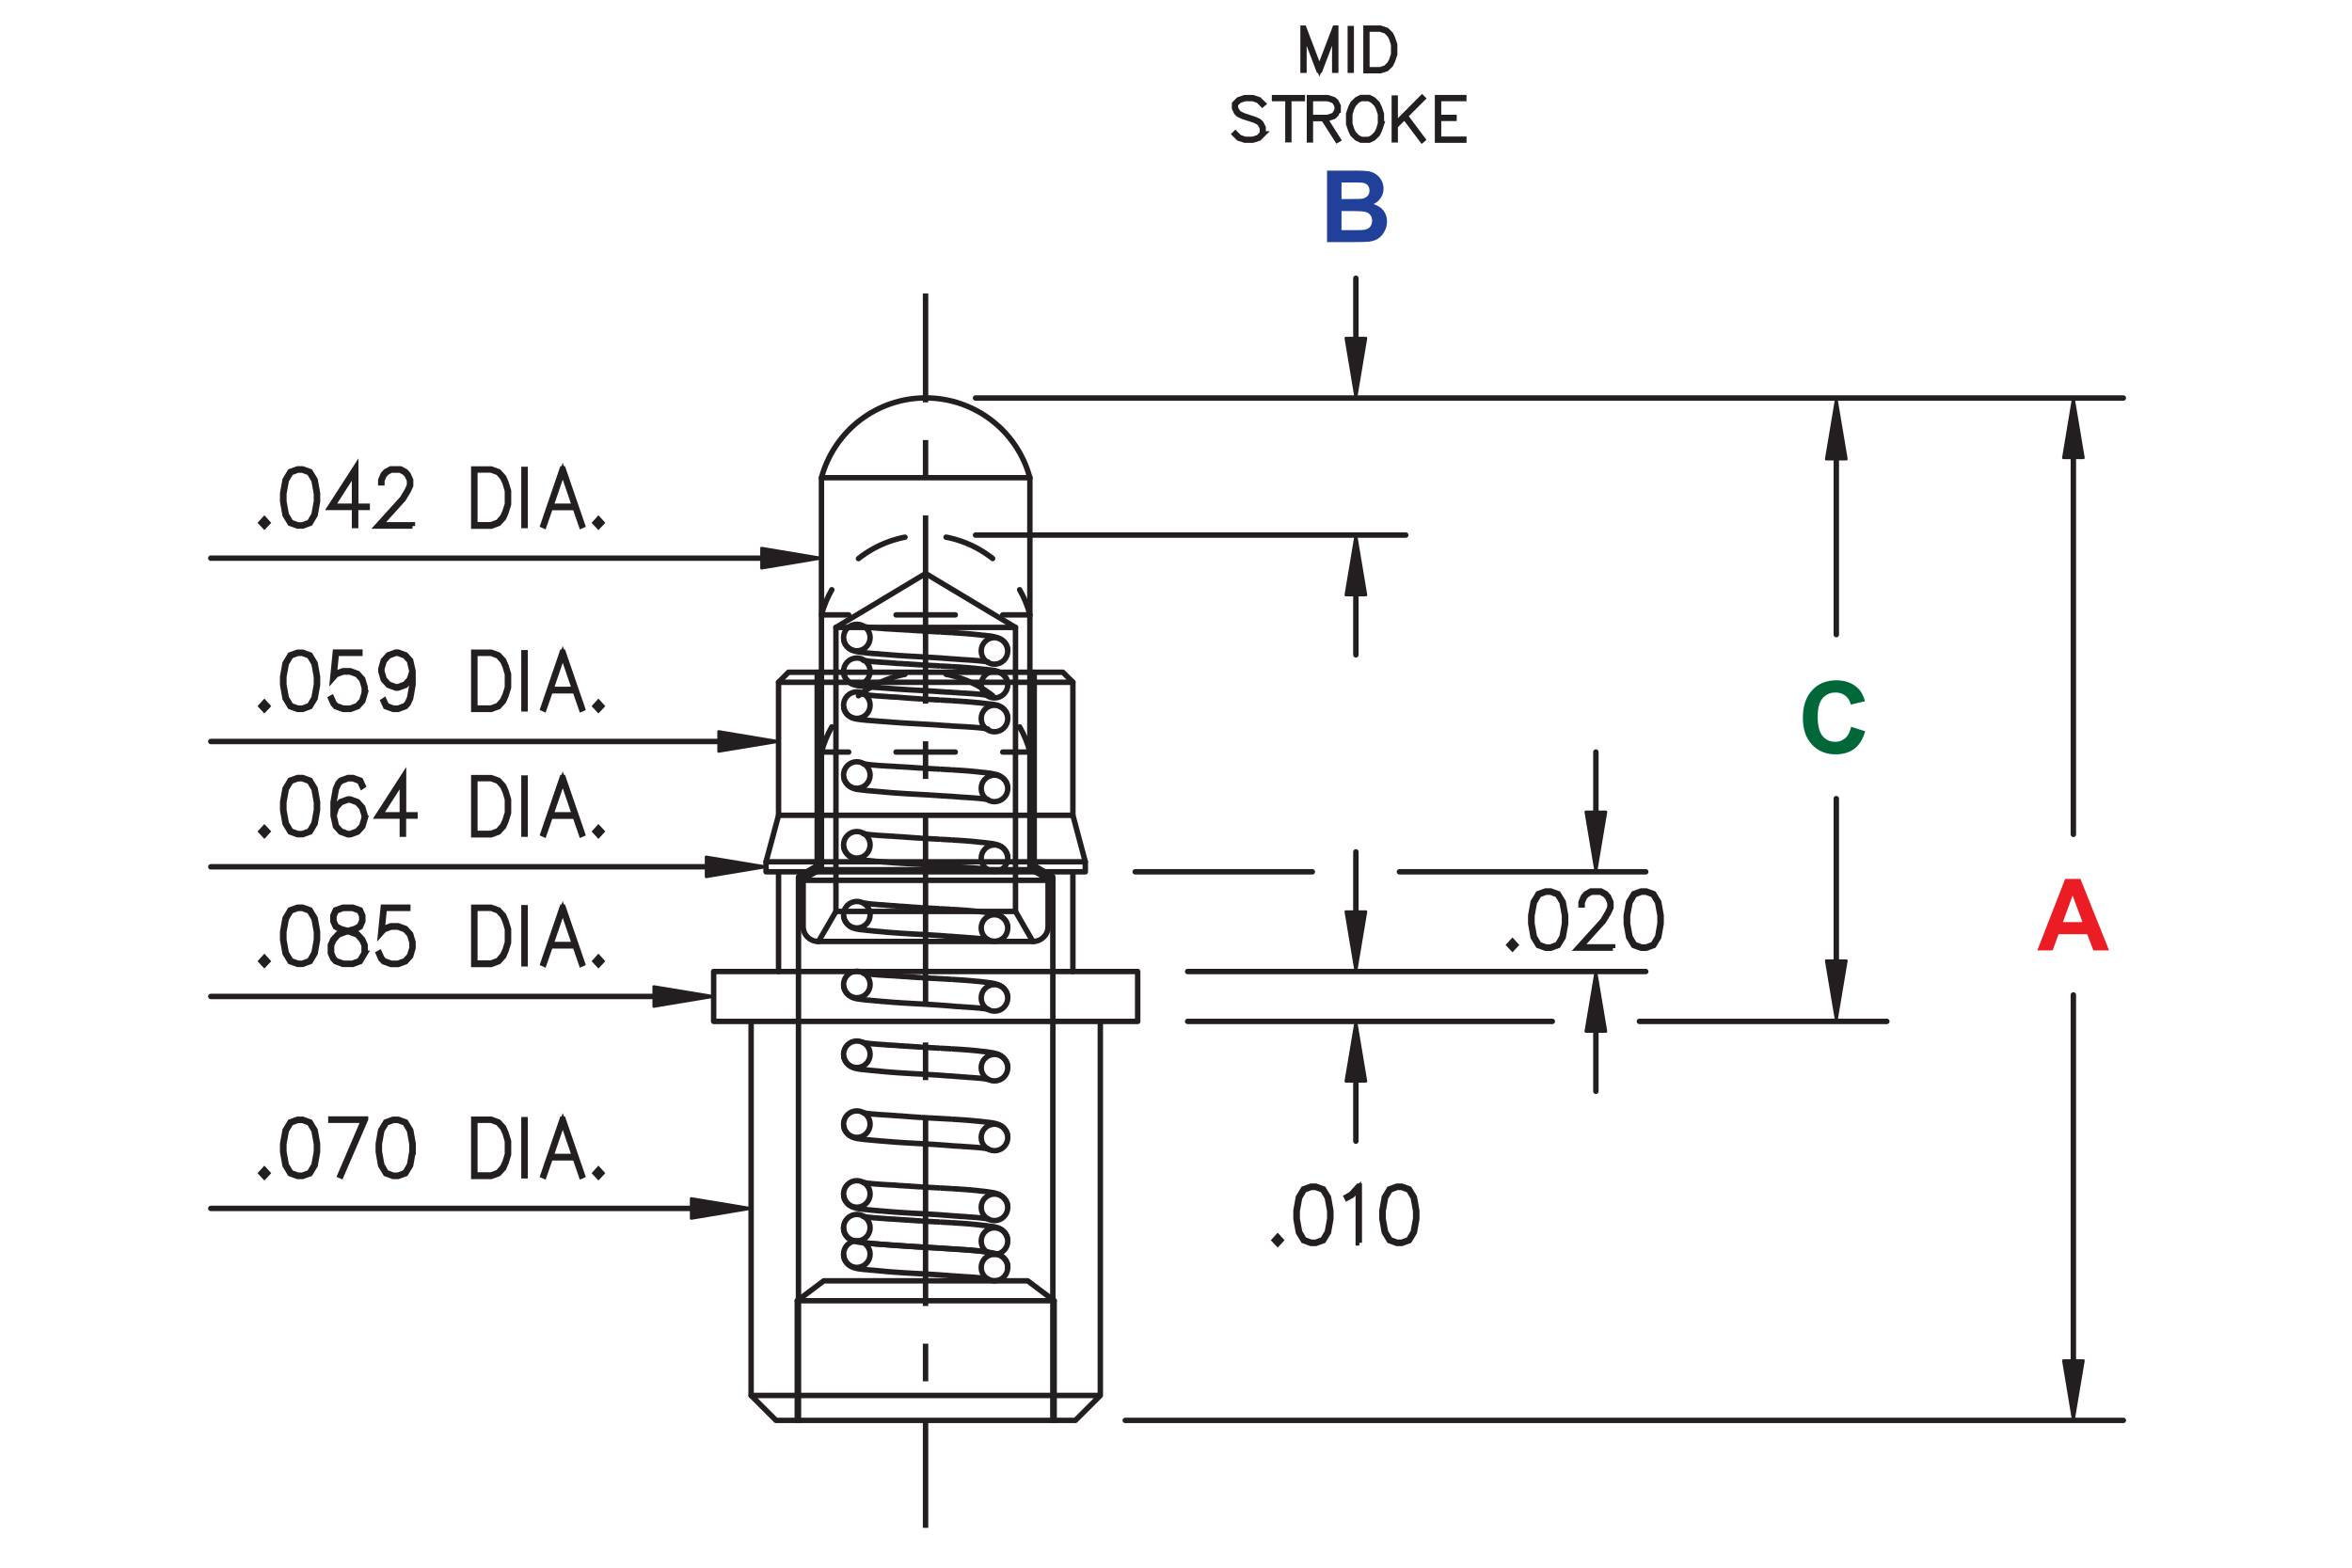<?xml version="1.0" encoding="utf-8"?>
<!-- Generator: Adobe Illustrator 15.1.0, SVG Export Plug-In  -->
<!DOCTYPE svg PUBLIC "-//W3C//DTD SVG 1.1//EN" "http://www.w3.org/Graphics/SVG/1.1/DTD/svg11.dtd">
<svg version="1.1"
	 xmlns="http://www.w3.org/2000/svg" xmlns:xlink="http://www.w3.org/1999/xlink" xmlns:a="http://ns.adobe.com/AdobeSVGViewerExtensions/3.0/"
	 x="0px" y="0px" width="216px" height="144px" viewBox="-19.11 -1.69 216 144"
	 style="enable-background:new -19.11 -1.69 216 144;" xml:space="preserve">
<style type="text/css">
<![CDATA[
	.st0{fill:none;stroke:#231F20;stroke-width:0.5;stroke-linecap:round;stroke-linejoin:round;stroke-miterlimit:500;}
	.st1{font-size:6.999;}
	.st2{font-size:9.18;}
	.st3{fill:none;stroke:#231F20;stroke-width:0.5;stroke-linecap:round;stroke-linejoin:round;}
	.st4{fill:#EC1C24;}
	.st5{fill:none;stroke:#231F20;stroke-width:0.5;stroke-linecap:round;stroke-linejoin:round;stroke-dasharray:4.749,3.799;}
	.st6{fill:none;stroke:#231F20;stroke-width:0.5;stroke-miterlimit:10;stroke-dasharray:3.458,3.458;}
	.st7{fill:#21409A;}
	.st8{fill:none;stroke:#231F20;stroke-width:0.5;stroke-linecap:round;stroke-linejoin:round;stroke-dasharray:4.748,3.799;}
	.st9{fill:none;stroke:#231F20;stroke-width:0.5;stroke-miterlimit:10;stroke-dasharray:17.292,3.458,3.458,3.458;}
	.st10{fill:none;stroke:#231F20;stroke-width:0.5;stroke-miterlimit:10;}
	.st11{font-family:'Arial-BoldMT';}
	.st12{fill:none;stroke:#231F20;stroke-width:0.5;stroke-linecap:round;stroke-linejoin:round;stroke-dasharray:5.442,4.354;}
	.st13{fill:none;}
	.st14{fill:#231F20;stroke:#231F20;stroke-width:0.5;}
	.st15{font-size:5.197;}
	
		.st16{fill-rule:evenodd;clip-rule:evenodd;fill:#231F20;stroke:#231F20;stroke-width:0.25;stroke-linecap:round;stroke-linejoin:round;stroke-miterlimit:500;}
	.st17{fill:#006838;}
	.st18{font-family:'Simplex';}
]]>
</style>
<defs>
</defs>
<g>
	<path class="st14" d="M103.55,4.76h-0.08v-3.6l-1.37,3.6h-0.09l-1.37-3.6v3.6h-0.08V0.9h0.07l1.43,3.75l1.43-3.75h0.07V4.76z"/>
	<path class="st14" d="M104.98,4.76h-0.08V0.94h0.08V4.76z"/>
	<path class="st14" d="M108.97,3.31l-0.19,0.56l-0.18,0.38l-0.38,0.37l-0.56,0.18h-1.32V0.9h1.32l0.56,0.19l0.38,0.37l0.18,0.38
		l0.19,0.56V3.31z M108.88,3.3V2.4l-0.17-0.54l-0.18-0.35l-0.35-0.35l-0.53-0.18h-1.23v3.74h1.23l0.53-0.18l0.35-0.36l0.18-0.35
		L108.88,3.3z"/>
</g>
<g>
	<path class="st14" d="M96.9,10.61L96.51,11l-0.56,0.18h-0.74L94.65,11l-0.37-0.37l0.06-0.06l0.36,0.36l0.53,0.18h0.72l0.53-0.18
		l0.34-0.35v-0.52l-0.17-0.35l-0.17-0.17l-0.35-0.18L95.02,9l-0.38-0.18l-0.19-0.19l-0.18-0.38V7.85l0.38-0.38l0.56-0.19h0.74
		l0.56,0.19l0.38,0.37L96.82,7.9l-0.35-0.36l-0.53-0.18h-0.72l-0.53,0.18l-0.35,0.34v0.34l0.18,0.35l0.17,0.17l0.35,0.18l1.09,0.36
		l0.38,0.18l0.19,0.19l0.19,0.38V10.61z"/>
	<path class="st14" d="M100.48,7.36h-1.23v3.78h-0.08V7.36h-1.23V7.28h2.55V7.36z"/>
	<path class="st14" d="M103.77,8.43l-0.19,0.38L103.39,9l-0.56,0.19h-0.29l1.23,1.94l-0.07,0.04l-1.26-1.97h-1.21v1.96h-0.08V7.28
		h1.68l0.56,0.19l0.2,0.19l0.19,0.38V8.43z M103.69,8.4V8.06l-0.17-0.35l-0.17-0.17l-0.53-0.18h-1.59V9.1h1.59l0.53-0.18l0.17-0.17
		L103.69,8.4z"/>
	<path class="st14" d="M107.76,9.69l-0.19,0.56l-0.18,0.38L107.01,11l-0.38,0.18h-0.75L105.5,11l-0.38-0.37l-0.18-0.38l-0.19-0.56
		V8.77l0.19-0.56l0.18-0.38l0.38-0.37l0.38-0.19h0.75l0.38,0.19l0.37,0.37l0.18,0.38l0.19,0.56V9.69z M107.67,9.68v-0.9l-0.18-0.54
		l-0.18-0.35l-0.36-0.35l-0.35-0.18h-0.71l-0.35,0.18L105.2,7.9l-0.18,0.35l-0.17,0.54v0.9l0.17,0.54l0.18,0.35l0.35,0.36l0.35,0.18
		h0.71l0.35-0.18l0.36-0.36l0.18-0.35L107.67,9.68z"/>
	<path class="st14" d="M111.55,11.12l-0.06,0.05l-1.61-2.14l-0.86,0.86v1.26h-0.08V7.32h0.08v2.45l2.47-2.48l0.06,0.06l-1.61,1.61
		L111.55,11.12z"/>
	<path class="st14" d="M115.32,11.18h-2.41v-3.9h2.41v0.08h-2.32V9.1h1.42v0.08h-1.42v1.92h2.32V11.18z"/>
</g>
<g>
	<path class="st7" d="M102.77,13.98h2.63c0.52,0,0.91,0.02,1.16,0.06c0.26,0.04,0.48,0.13,0.69,0.27c0.2,0.14,0.37,0.32,0.5,0.55
		s0.2,0.48,0.2,0.77c0,0.31-0.08,0.59-0.25,0.85c-0.17,0.26-0.39,0.45-0.67,0.58c0.4,0.12,0.71,0.32,0.92,0.6
		c0.21,0.28,0.32,0.61,0.32,0.99c0,0.3-0.07,0.59-0.21,0.87c-0.14,0.28-0.33,0.51-0.57,0.68c-0.24,0.17-0.54,0.27-0.89,0.31
		c-0.22,0.02-0.75,0.04-1.6,0.04h-2.24V13.98z M104.09,15.07v1.52h0.87c0.52,0,0.84-0.01,0.96-0.02c0.23-0.03,0.41-0.11,0.54-0.24
		s0.2-0.3,0.2-0.51c0-0.2-0.06-0.37-0.17-0.5c-0.11-0.13-0.28-0.2-0.5-0.23c-0.13-0.02-0.51-0.02-1.13-0.02H104.09z M104.09,17.69
		v1.76h1.23c0.48,0,0.78-0.01,0.91-0.04c0.2-0.04,0.36-0.12,0.48-0.26c0.12-0.14,0.19-0.33,0.19-0.56c0-0.2-0.05-0.36-0.14-0.5
		c-0.1-0.14-0.23-0.24-0.42-0.3c-0.18-0.06-0.57-0.09-1.18-0.09H104.09z"/>
</g>
<g>
	<path class="st4" d="M174.58,85.61h-1.44l-0.57-1.49h-2.63l-0.54,1.49h-1.41l2.56-6.57h1.4L174.58,85.61z M172.14,83.01l-0.91-2.44
		l-0.89,2.44H172.14z"/>
</g>
<g>
	<path class="st17" d="M150.89,65.07l1.29,0.41c-0.2,0.72-0.53,1.25-0.98,1.6c-0.46,0.35-1.04,0.52-1.75,0.52
		c-0.87,0-1.59-0.3-2.15-0.89c-0.56-0.6-0.84-1.41-0.84-2.45c0-1.09,0.28-1.94,0.85-2.55c0.56-0.61,1.31-0.91,2.23-0.91
		c0.8,0,1.46,0.24,1.96,0.71c0.3,0.28,0.52,0.68,0.67,1.21l-1.31,0.31c-0.08-0.34-0.24-0.61-0.49-0.81c-0.25-0.2-0.55-0.3-0.9-0.3
		c-0.49,0-0.88,0.17-1.19,0.52s-0.46,0.92-0.46,1.7c0,0.83,0.15,1.42,0.45,1.78s0.69,0.53,1.17,0.53c0.35,0,0.66-0.11,0.91-0.34
		C150.6,65.91,150.78,65.56,150.89,65.07z"/>
</g>
<path class="st0" d="M56.33,78.11V42.19c1.17-4.32,5.09-7.33,9.57-7.33c4.48,0,8.41,3,9.57,7.33v35.92l1.67,0.96v4.35
	c0,0.76-0.62,1.37-1.38,1.37H56.03c-0.76,0-1.38-0.61-1.38-1.37v-4.35L56.33,78.11z"/>
<line class="st0" x1="75.48" y1="42.19" x2="56.33" y2="42.19"/>
<line class="st0" x1="57.66" y1="55.94" x2="74.15" y2="55.94"/>
<line class="st0" x1="74.15" y1="82.03" x2="57.66" y2="82.03"/>
<polyline class="st0" points="56.05,84.8 57.66,82.03 57.66,55.94 65.9,50.99 74.15,55.94 74.15,82.03 75.75,84.8 "/>
<polyline class="st0" points="54.22,128.78 54.22,78.85 55.94,77.81 55.94,60.06 "/>
<polyline class="st0" points="81.94,126.49 79.65,128.78 52.16,128.78 49.87,126.49 81.94,126.49 81.94,92.13 "/>
<line class="st0" x1="49.87" y1="126.49" x2="49.87" y2="92.13"/>
<polyline class="st0" points="77.58,128.78 77.58,78.85 75.87,77.81 75.87,60.06 "/>
<line class="st0" x1="54.11" y1="117.79" x2="77.7" y2="117.79"/>
<polyline class="st0" points="54.11,128.78 54.11,117.79 56.54,115.96 75.27,115.96 77.7,117.79 77.7,128.78 "/>
<rect x="46.43" y="87.55" class="st0" width="38.94" height="4.58"/>
<polygon class="st0" points="80.56,77.47 80.56,78.39 51.24,78.39 51.24,77.47 52.39,73.2 52.39,60.98 53.3,60.06 78.5,60.06 
	79.42,60.98 79.42,73.2 "/>
<line class="st0" x1="52.39" y1="60.98" x2="79.42" y2="60.98"/>
<line class="st0" x1="52.39" y1="87.55" x2="52.39" y2="78.39"/>
<line class="st0" x1="79.42" y1="73.2" x2="52.39" y2="73.2"/>
<line class="st0" x1="79.42" y1="87.55" x2="79.42" y2="78.39"/>
<line class="st0" x1="80.56" y1="77.47" x2="51.24" y2="77.47"/>
<g>
	<g>
		<path class="st3" d="M58.83,54.79h-2.5c0.22-0.82,0.54-1.59,0.95-2.31"/>
		<path class="st8" d="M59.73,49.62c1.71-1.36,3.87-2.15,6.17-2.15c2.97,0,5.69,1.32,7.54,3.47"/>
		<path class="st3" d="M74.53,52.48c0.41,0.71,0.73,1.49,0.95,2.31h-2.5"/>
		<line class="st12" x1="68.62" y1="54.79" x2="61" y2="54.79"/>
	</g>
</g>
<g>
	<g>
		<path class="st3" d="M58.83,67.39h-2.5c0.22-0.82,0.54-1.59,0.95-2.31"/>
		<path class="st5" d="M59.73,62.22c1.71-1.36,3.87-2.15,6.17-2.15c2.97,0,5.69,1.32,7.54,3.47"/>
		<path class="st3" d="M74.53,65.08c0.41,0.71,0.73,1.49,0.95,2.31h-2.5"/>
		<line class="st12" x1="68.62" y1="67.39" x2="61" y2="67.39"/>
	</g>
</g>
<line class="st0" x1="70.48" y1="34.87" x2="175.89" y2="34.87"/>
<line class="st0" x1="84.23" y1="128.78" x2="175.89" y2="128.78"/>
<line class="st0" x1="171.3" y1="40.36" x2="171.3" y2="74.95"/>
<line class="st0" x1="171.3" y1="123.29" x2="171.3" y2="89.7"/>
<polygon class="st16" points="170.39,40.36 172.22,40.36 171.3,34.87 "/>
<polygon class="st16" points="170.39,123.29 172.22,123.29 171.3,128.78 "/>
<line class="st0" x1="40.93" y1="89.84" x2="0.25" y2="89.84"/>
<line class="st0" x1="50.83" y1="49.58" x2="0.25" y2="49.58"/>
<line class="st0" x1="45.74" y1="77.93" x2="0.25" y2="77.93"/>
<line class="st0" x1="44.37" y1="109.31" x2="0.25" y2="109.31"/>
<polygon class="st16" points="40.93,90.76 40.93,88.93 46.43,89.84 "/>
<polygon class="st16" points="44.37,110.23 44.37,108.4 49.87,109.31 "/>
<polygon class="st16" points="45.74,78.85 45.74,77.02 51.24,77.93 "/>
<polygon class="st16" points="50.83,50.5 50.83,48.66 56.33,49.58 "/>
<line class="st0" x1="89.96" y1="87.55" x2="132.03" y2="87.55"/>
<line class="st0" x1="109.41" y1="78.39" x2="132.03" y2="78.39"/>
<line class="st0" x1="127.45" y1="93.05" x2="127.45" y2="98.55"/>
<line class="st0" x1="127.45" y1="72.89" x2="127.45" y2="67.39"/>
<polygon class="st16" points="126.53,93.05 128.37,93.05 127.45,87.55 "/>
<polygon class="st16" points="126.53,72.89 128.37,72.89 127.45,78.39 "/>
<line class="st0" x1="70.48" y1="47.46" x2="109.99" y2="47.46"/>
<line class="st0" x1="105.41" y1="29.37" x2="105.41" y2="23.87"/>
<line class="st0" x1="105.41" y1="52.96" x2="105.41" y2="58.46"/>
<polygon class="st16" points="104.49,29.37 106.33,29.37 105.41,34.87 "/>
<polygon class="st16" points="104.49,52.96 106.33,52.96 105.41,47.46 "/>
<line class="st0" x1="89.96" y1="92.13" x2="123.45" y2="92.13"/>
<line class="st0" x1="105.41" y1="82.05" x2="105.41" y2="76.56"/>
<line class="st0" x1="105.41" y1="97.63" x2="105.41" y2="103.13"/>
<polygon class="st16" points="104.49,82.05 106.33,82.05 105.41,87.55 "/>
<polygon class="st16" points="104.49,97.63 106.33,97.63 105.41,92.13 "/>
<line class="st0" x1="85.14" y1="78.39" x2="101.41" y2="78.39"/>
<line class="st0" x1="46.89" y1="66.42" x2="0.25" y2="66.42"/>
<polygon class="st16" points="46.89,67.33 46.89,65.5 52.39,66.42 "/>
<line class="st0" x1="56.33" y1="78.2" x2="75.48" y2="78.2"/>
<line class="st0" x1="54.65" y1="79.17" x2="77.15" y2="79.17"/>
<line class="st0" x1="149.53" y1="86.56" x2="149.53" y2="71.67"/>
<line class="st0" x1="149.53" y1="40.48" x2="149.53" y2="56.6"/>
<polygon class="st16" points="148.61,86.56 150.45,86.56 149.53,92.05 "/>
<polygon class="st16" points="148.61,40.48 150.45,40.48 149.53,34.98 "/>
<line class="st0" x1="131.45" y1="92.13" x2="154.17" y2="92.13"/>
<g>
	<path class="st14" d="M5.46,86.6l-0.29,0.31L4.88,86.6l0.29-0.32L5.46,86.6z M5.32,86.6l-0.15-0.17L5.02,86.6l0.15,0.17L5.32,86.6z
		"/>
	<path class="st14" d="M10.05,84.64l-0.22,1.24l-0.46,0.76l-0.69,0.25H8.22l-0.69-0.25l-0.46-0.76l-0.22-1.24v-0.75l0.22-1.24
		l0.46-0.76l0.69-0.25h0.46l0.69,0.25l0.46,0.76l0.22,1.24V84.64z M9.95,84.63v-0.72L9.73,82.7L9.3,81.99l-0.64-0.24H8.24L7.6,81.99
		L7.18,82.7l-0.22,1.21v0.72l0.22,1.21l0.42,0.71l0.64,0.24h0.43l0.64-0.24l0.42-0.71L9.95,84.63z"/>
	<path class="st14" d="M14.43,85.87l-0.46,0.77l-0.69,0.25h-0.9l-0.68-0.25l-0.24-0.26l-0.23-0.51v-0.76l0.23-0.51l0.46-0.5
		l0.7-0.26l-0.47-0.13l-0.46-0.26l-0.23-0.52v-0.52l0.23-0.52l0.7-0.25h0.9l0.69,0.25l0.23,0.52v0.52l-0.23,0.52l-0.46,0.26
		l-0.47,0.13l0.02,0.01l0.67,0.25l0.46,0.5l0.22,0.51V85.87z M14.33,85.85v-0.71l-0.22-0.47l-0.42-0.48l-0.65-0.24l-0.21-0.06
		l-0.21,0.06l-0.65,0.24l-0.42,0.48l-0.21,0.47v0.71l0.21,0.47l0.2,0.23l0.64,0.24h0.87l0.64-0.24L14.33,85.85z M14.11,82.91v-0.46
		l-0.21-0.46l-0.63-0.24H12.4l-0.63,0.24l-0.21,0.46v0.46l0.21,0.46l0.42,0.23l0.64,0.18l0.64-0.18l0.42-0.23L14.11,82.91z"/>
	<path class="st14" d="M18.82,85.38l-0.22,0.76l-0.46,0.51l-0.68,0.25h-0.67l-0.68-0.25l-0.24-0.26l-0.22-0.5l0.09-0.05l0.22,0.48
		l0.2,0.23l0.64,0.24h0.65l0.64-0.24l0.42-0.47l0.22-0.71v-0.48l-0.22-0.71l-0.42-0.47l-0.64-0.24h-0.65l-0.64,0.24l-0.31,0.35
		l0.24-2.42h2.25v0.11h-2.16l-0.2,1.99l0.13-0.14l0.68-0.25h0.67l0.68,0.25l0.46,0.51l0.22,0.75V85.38z"/>
	<path class="st14" d="M27.59,84.89l-0.23,0.75l-0.22,0.51l-0.46,0.5l-0.68,0.25h-1.6v-5.25h1.6l0.68,0.25l0.46,0.5l0.22,0.51
		l0.23,0.75V84.89z M27.49,84.87v-1.21l-0.21-0.72l-0.22-0.48l-0.42-0.48l-0.64-0.24H24.5v5.03h1.49l0.64-0.24l0.42-0.48l0.22-0.47
		L27.49,84.87z"/>
	<path class="st14" d="M29.11,86.84h-0.1v-5.15h0.1V86.84z"/>
	<path class="st14" d="M34.38,86.82l-0.09,0.04l-0.58-1.67h-2.28l-0.58,1.67l-0.09-0.04l1.77-5.18h0.07L34.38,86.82z M33.67,85.07
		l-1.1-3.22l-1.1,3.22H33.67z"/>
	<path class="st14" d="M36.14,86.6l-0.29,0.31l-0.29-0.31l0.29-0.32L36.14,86.6z M36.01,86.6l-0.15-0.17L35.7,86.6l0.15,0.17
		L36.01,86.6z"/>
</g>
<g>
	<path class="st14" d="M5.46,106.07l-0.29,0.31l-0.29-0.31l0.29-0.32L5.46,106.07z M5.32,106.07l-0.15-0.17l-0.15,0.17l0.15,0.17
		L5.32,106.07z"/>
	<path class="st14" d="M10.05,104.12l-0.22,1.24l-0.46,0.76l-0.69,0.25H8.22l-0.69-0.25l-0.46-0.76l-0.22-1.24v-0.75l0.22-1.24
		l0.46-0.76l0.69-0.25h0.46l0.69,0.25l0.46,0.76l0.22,1.24V104.12z M9.95,104.1v-0.72l-0.22-1.21l-0.42-0.71l-0.64-0.24H8.24
		l-0.64,0.24l-0.42,0.71l-0.22,1.21v0.72l0.22,1.21l0.42,0.71l0.64,0.24h0.43l0.64-0.24l0.42-0.71L9.95,104.1z"/>
	<path class="st14" d="M14.46,101.11l-2.25,5.21l-0.09-0.04l2.17-5.07h-3.01v-0.11H14.46z"/>
	<path class="st14" d="M18.82,104.12l-0.22,1.24l-0.46,0.76l-0.69,0.25H17l-0.69-0.25l-0.46-0.76l-0.22-1.24v-0.75l0.22-1.24
		l0.46-0.76l0.69-0.25h0.46l0.69,0.25l0.46,0.76l0.22,1.24V104.12z M18.72,104.1v-0.72l-0.22-1.21l-0.42-0.71l-0.64-0.24h-0.43
		l-0.64,0.24l-0.42,0.71l-0.22,1.21v0.72l0.22,1.21l0.42,0.71l0.64,0.24h0.43l0.64-0.24l0.42-0.71L18.72,104.1z"/>
	<path class="st14" d="M27.59,104.36l-0.23,0.75l-0.22,0.51l-0.46,0.5l-0.68,0.25h-1.6v-5.25h1.6l0.68,0.25l0.46,0.5l0.22,0.51
		l0.23,0.75V104.36z M27.49,104.34v-1.21l-0.21-0.72l-0.22-0.48l-0.42-0.48l-0.64-0.24H24.5v5.03h1.49l0.64-0.24l0.42-0.48
		l0.22-0.47L27.49,104.34z"/>
	<path class="st14" d="M29.11,106.31h-0.1v-5.15h0.1V106.31z"/>
	<path class="st14" d="M34.38,106.29l-0.09,0.04l-0.58-1.67h-2.28l-0.58,1.67l-0.09-0.04l1.77-5.18h0.07L34.38,106.29z
		 M33.67,104.54l-1.1-3.22l-1.1,3.22H33.67z"/>
	<path class="st14" d="M36.14,106.07l-0.29,0.31l-0.29-0.31l0.29-0.32L36.14,106.07z M36.01,106.07l-0.15-0.17l-0.15,0.17l0.15,0.17
		L36.01,106.07z"/>
</g>
<g>
	<path class="st14" d="M5.46,46.33l-0.29,0.31l-0.29-0.31l0.29-0.32L5.46,46.33z M5.32,46.33l-0.15-0.17l-0.15,0.17l0.15,0.17
		L5.32,46.33z"/>
	<path class="st14" d="M10.05,44.38l-0.22,1.24l-0.46,0.76l-0.69,0.25H8.22l-0.69-0.25l-0.46-0.76l-0.22-1.24v-0.75l0.22-1.24
		l0.46-0.76l0.69-0.25h0.46l0.69,0.25l0.46,0.76l0.22,1.24V44.38z M9.95,44.37v-0.72l-0.22-1.21L9.3,41.73l-0.64-0.24H8.24
		L7.6,41.73l-0.42,0.71l-0.22,1.21v0.72l0.22,1.21l0.42,0.71l0.64,0.24h0.43l0.64-0.24l0.42-0.71L9.95,44.37z"/>
	<path class="st14" d="M14.6,44.92h-1.05v1.66h-0.1v-1.66H11.2l2.36-3.66v3.55h1.05V44.92z M13.45,44.81v-3.2l-2.05,3.2H13.45z"/>
	<path class="st14" d="M18.77,46.63h-3.21l2.29-2.53l0.43-0.73l0.22-0.48v-0.46l-0.22-0.47l-0.21-0.23l-0.42-0.24H16.8l-0.42,0.24
		l-0.21,0.23l-0.21,0.47v0.23h-0.1V42.4l0.22-0.51l0.23-0.26l0.46-0.25h0.91l0.46,0.25l0.23,0.26l0.23,0.51v0.52l-0.23,0.5
		l-0.45,0.74l-2.13,2.36h2.97V46.63z"/>
	<path class="st14" d="M27.59,44.63l-0.23,0.75l-0.22,0.51l-0.46,0.5l-0.68,0.25h-1.6v-5.25h1.6l0.68,0.25l0.46,0.5l0.22,0.51
		l0.23,0.75V44.63z M27.49,44.61V43.4l-0.21-0.72l-0.22-0.48l-0.42-0.48l-0.64-0.24H24.5v5.03h1.49l0.64-0.24l0.42-0.48l0.22-0.48
		L27.49,44.61z"/>
	<path class="st14" d="M29.11,46.58h-0.1v-5.15h0.1V46.58z"/>
	<path class="st14" d="M34.38,46.56l-0.09,0.04l-0.58-1.67h-2.28l-0.58,1.67l-0.09-0.04l1.77-5.18h0.07L34.38,46.56z M33.67,44.81
		l-1.1-3.22l-1.1,3.22H33.67z"/>
	<path class="st14" d="M36.14,46.33l-0.29,0.31l-0.29-0.31l0.29-0.32L36.14,46.33z M36.01,46.33l-0.15-0.17l-0.15,0.17l0.15,0.17
		L36.01,46.33z"/>
</g>
<g>
	<path class="st14" d="M5.46,74.68L5.17,75l-0.29-0.31l0.29-0.32L5.46,74.68z M5.32,74.68l-0.15-0.17l-0.15,0.17l0.15,0.17
		L5.32,74.68z"/>
	<path class="st14" d="M10.05,72.73l-0.22,1.24l-0.46,0.76l-0.69,0.25H8.22l-0.69-0.25l-0.46-0.76l-0.22-1.24v-0.75l0.22-1.24
		l0.46-0.76l0.69-0.25h0.46l0.69,0.25l0.46,0.76l0.22,1.24V72.73z M9.95,72.72V72l-0.22-1.21L9.3,70.08l-0.64-0.24H8.24L7.6,70.08
		l-0.42,0.71L6.96,72v0.72l0.22,1.21l0.42,0.71l0.64,0.24h0.43l0.64-0.24l0.42-0.71L9.95,72.72z"/>
	<path class="st14" d="M14.43,73.47l-0.22,0.76l-0.46,0.51l-0.68,0.25h-0.23l-0.68-0.25l-0.46-0.51l-0.22-1v-1.24l0.22-1.24
		l0.23-0.51l0.24-0.26l0.68-0.25h0.46l0.69,0.25l0.23,0.51l-0.09,0.06l-0.22-0.47l-0.63-0.24h-0.43l-0.64,0.24L12,70.31l-0.22,0.48
		L11.56,72v0.88l0.13-0.42l0.46-0.51l0.68-0.25h0.23l0.68,0.25l0.46,0.51l0.22,0.75V73.47z M14.33,73.45v-0.23l-0.22-0.71
		l-0.42-0.47l-0.64-0.24h-0.21l-0.64,0.24l-0.42,0.47l-0.21,0.71l0.21,0.95l0.42,0.47l0.64,0.24h0.21l0.64-0.24l0.42-0.47
		L14.33,73.45z"/>
	<path class="st14" d="M18.99,73.27h-1.05v1.66h-0.1v-1.66h-2.25l2.36-3.66v3.55h1.05V73.27z M17.84,73.16v-3.2l-2.05,3.2H17.84z"/>
	<path class="st14" d="M27.59,72.98l-0.23,0.75l-0.22,0.51l-0.46,0.5l-0.68,0.25h-1.6v-5.25h1.6l0.68,0.25l0.46,0.5l0.22,0.51
		l0.23,0.75V72.98z M27.49,72.96v-1.21l-0.21-0.72l-0.22-0.48l-0.42-0.48l-0.64-0.24H24.5v5.03h1.49l0.64-0.24l0.42-0.48l0.22-0.47
		L27.49,72.96z"/>
	<path class="st14" d="M29.11,74.93h-0.1v-5.15h0.1V74.93z"/>
	<path class="st14" d="M34.38,74.91l-0.09,0.04l-0.58-1.67h-2.28l-0.58,1.67l-0.09-0.04l1.77-5.18h0.07L34.38,74.91z M33.67,73.16
		l-1.1-3.22l-1.1,3.22H33.67z"/>
	<path class="st14" d="M36.14,74.68L35.85,75l-0.29-0.31l0.29-0.32L36.14,74.68z M36.01,74.68l-0.15-0.17l-0.15,0.17l0.15,0.17
		L36.01,74.68z"/>
</g>
<g>
	<rect x="114.62" y="80.21" class="st13" width="23.5" height="8.57"/>
	<path class="st14" d="M120.08,85.11l-0.29,0.31l-0.29-0.31l0.29-0.32L120.08,85.11z M119.94,85.11l-0.15-0.17l-0.15,0.17l0.15,0.17
		L119.94,85.11z"/>
	<path class="st14" d="M124.67,83.16l-0.22,1.24l-0.46,0.76l-0.69,0.25h-0.46l-0.69-0.25l-0.46-0.76l-0.22-1.24V82.4l0.22-1.24
		l0.46-0.76l0.69-0.25h0.46l0.69,0.25l0.46,0.76l0.22,1.24V83.16z M124.57,83.14v-0.72l-0.22-1.21l-0.42-0.71l-0.64-0.24h-0.43
		l-0.64,0.24l-0.42,0.71l-0.22,1.21v0.72l0.22,1.21l0.42,0.71l0.64,0.24h0.43l0.64-0.24l0.42-0.71L124.57,83.14z"/>
	<path class="st14" d="M129.01,85.4h-3.21l2.29-2.53l0.43-0.73l0.22-0.48V81.2l-0.22-0.47l-0.21-0.23l-0.42-0.24h-0.86l-0.42,0.24
		l-0.21,0.23l-0.21,0.47v0.23h-0.1v-0.26l0.22-0.51l0.23-0.26l0.46-0.25h0.91l0.46,0.25l0.23,0.26l0.23,0.51v0.52l-0.23,0.5
		l-0.45,0.74l-2.13,2.36h2.97V85.4z"/>
	<path class="st14" d="M133.44,83.16l-0.22,1.24l-0.46,0.76l-0.69,0.25h-0.46l-0.69-0.25l-0.46-0.76l-0.22-1.24V82.4l0.22-1.24
		l0.46-0.76l0.69-0.25h0.46l0.69,0.25l0.46,0.76l0.22,1.24V83.16z M133.34,83.14v-0.72l-0.22-1.21l-0.42-0.71l-0.64-0.24h-0.43
		L131,80.5l-0.42,0.71l-0.22,1.21v0.72l0.22,1.21l0.42,0.71l0.64,0.24h0.43l0.64-0.24l0.42-0.71L133.34,83.14z"/>
</g>
<g>
	<rect x="93.35" y="107.32" class="st13" width="22.03" height="8.57"/>
	<path class="st14" d="M98.52,112.23l-0.29,0.31l-0.29-0.31l0.29-0.32L98.52,112.23z M98.38,112.23l-0.15-0.17l-0.15,0.17l0.15,0.17
		L98.38,112.23z"/>
	<path class="st14" d="M103.11,110.27l-0.22,1.24l-0.46,0.76l-0.69,0.25h-0.46l-0.69-0.25l-0.46-0.76l-0.22-1.24v-0.75l0.22-1.24
		l0.46-0.76l0.69-0.25h0.46l0.69,0.25l0.46,0.76l0.22,1.24V110.27z M103.01,110.26v-0.72l-0.22-1.21l-0.42-0.71l-0.64-0.24h-0.43
		l-0.64,0.24l-0.42,0.71l-0.22,1.21v0.72l0.22,1.21l0.42,0.71l0.64,0.24h0.43l0.64-0.24l0.42-0.71L103.01,110.26z"/>
	<path class="st14" d="M105.73,112.47h-0.1v-5.01l-0.58,0.65l-0.45,0.24l-0.05-0.1l0.43-0.25l0.67-0.74h0.07V112.47z"/>
	<path class="st14" d="M111,110.27l-0.22,1.24l-0.46,0.76l-0.69,0.25h-0.46l-0.69-0.25l-0.46-0.76l-0.22-1.24v-0.75l0.22-1.24
		l0.46-0.76l0.69-0.25h0.46l0.69,0.25l0.46,0.76l0.22,1.24V110.27z M110.9,110.26v-0.72l-0.22-1.21l-0.42-0.71l-0.64-0.24h-0.43
		l-0.64,0.24l-0.42,0.71l-0.22,1.21v0.72l0.22,1.21l0.42,0.71l0.64,0.24h0.43l0.64-0.24l0.42-0.71L110.9,110.26z"/>
</g>
<g>
	<path class="st14" d="M5.46,63.17l-0.29,0.31l-0.29-0.31l0.29-0.32L5.46,63.17z M5.32,63.17L5.17,63l-0.15,0.17l0.15,0.17
		L5.32,63.17z"/>
	<path class="st14" d="M10.05,61.22l-0.22,1.24l-0.46,0.76l-0.69,0.25H8.22l-0.69-0.25l-0.46-0.76l-0.22-1.24v-0.75l0.22-1.24
		l0.46-0.76l0.69-0.25h0.46l0.69,0.25l0.46,0.76l0.22,1.24V61.22z M9.95,61.2v-0.72l-0.22-1.21L9.3,58.56l-0.64-0.24H8.24L7.6,58.56
		l-0.42,0.71l-0.22,1.21v0.72l0.22,1.21l0.42,0.71l0.64,0.24h0.43l0.64-0.24l0.42-0.71L9.95,61.2z"/>
	<path class="st14" d="M14.43,61.95l-0.22,0.76l-0.46,0.51l-0.68,0.25h-0.67l-0.68-0.25l-0.24-0.26l-0.22-0.5l0.09-0.05l0.22,0.48
		l0.2,0.23l0.64,0.24h0.65l0.64-0.24l0.42-0.47l0.22-0.71v-0.48l-0.22-0.71l-0.42-0.47l-0.64-0.24H12.4l-0.64,0.24l-0.31,0.35
		l0.24-2.42h2.25v0.11h-2.16l-0.2,1.99l0.13-0.14l0.68-0.25h0.67l0.68,0.25l0.46,0.51l0.22,0.75V61.95z"/>
	<path class="st14" d="M18.82,61.22l-0.22,1.24l-0.23,0.5l-0.24,0.26l-0.68,0.25H17l-0.69-0.25l-0.23-0.51l0.09-0.06l0.22,0.47
		l0.63,0.24h0.43l0.64-0.24l0.2-0.23l0.22-0.48l0.22-1.21v-0.87l-0.13,0.42l-0.46,0.51l-0.68,0.25h-0.23l-0.68-0.25l-0.46-0.51
		l-0.22-0.76v-0.26l0.22-0.76l0.46-0.51l0.68-0.25h0.23l0.68,0.25l0.46,0.51l0.22,1V61.22z M18.72,59.98l-0.22-0.95l-0.42-0.47
		l-0.64-0.24h-0.21l-0.64,0.24l-0.42,0.47l-0.21,0.71v0.23l0.21,0.71l0.42,0.47l0.64,0.24h0.21l0.64-0.24l0.42-0.47L18.72,59.98z"/>
	<path class="st14" d="M27.59,61.46l-0.23,0.75l-0.22,0.51l-0.46,0.5l-0.68,0.25h-1.6v-5.25h1.6l0.68,0.25l0.46,0.5l0.22,0.51
		l0.23,0.75V61.46z M27.49,61.45v-1.21l-0.21-0.72l-0.22-0.48l-0.42-0.48l-0.64-0.24H24.5v5.03h1.49l0.64-0.24l0.42-0.48l0.22-0.48
		L27.49,61.45z"/>
	<path class="st14" d="M29.11,63.42h-0.1v-5.15h0.1V63.42z"/>
	<path class="st14" d="M34.38,63.39l-0.09,0.04l-0.58-1.67h-2.28l-0.58,1.67l-0.09-0.04l1.77-5.18h0.07L34.38,63.39z M33.67,61.64
		l-1.1-3.22l-1.1,3.22H33.67z"/>
	<path class="st14" d="M36.14,63.17l-0.29,0.31l-0.29-0.31l0.29-0.32L36.14,63.17z M36.01,63.17L35.85,63l-0.15,0.17l0.15,0.17
		L36.01,63.17z"/>
</g>
<g>
	<g>
		<line class="st10" x1="65.89" y1="25.27" x2="65.89" y2="35.27"/>
		<line class="st6" x1="65.89" y1="38.73" x2="65.89" y2="43.92"/>
		<line class="st9" x1="65.89" y1="45.65" x2="65.89" y2="126.92"/>
		<line class="st10" x1="65.89" y1="128.65" x2="65.89" y2="138.65"/>
	</g>
</g>
<path class="st0" d="M58.38,108.19c0.03,0.16-0.01-0.05,0.02,0.11c0.05,0.15-0.02-0.05,0.03,0.1c0.06,0.15-0.02-0.05,0.04,0.1
	c0.07,0.14-0.03-0.04,0.05,0.09c0.08,0.13-0.03-0.04,0.05,0.09c0.09,0.12-0.03-0.04,0.06,0.08c0.09,0.11-0.03-0.04,0.06,0.08
	c0.1,0.1-0.03-0.03,0.06,0.06c0.1,0.09-0.03-0.03,0.06,0.06c0.1,0.07-0.03-0.03,0.07,0.05c0.1,0.07-0.03-0.02,0.07,0.04
	c0.1,0.06-0.03-0.02,0.06,0.04c0.1,0.05-0.03-0.02,0.06,0.03c0.09,0.04-0.03-0.01,0.06,0.03c0.09,0.04-0.03-0.01,0.06,0.03
	c0.09,0.03-0.03-0.01,0.06,0.02c0.09,0.03-0.03-0.01,0.06,0.02c0.09,0.03-0.03-0.01,0.06,0.02c0.09,0.02-0.03-0.01,0.06,0.02
	c0.09,0.02-0.03-0.01,0.06,0.02c0.1,0.02-0.03-0.01,0.06,0.02c0.1,0.02-0.03-0.01,0.07,0.01c0.1,0.02-0.03-0.01,0.07,0.01
	c0.11,0.02-0.04,0,0.07,0.02c0.11,0.02-0.04-0.01,0.08,0.01c0.12,0.02-0.04-0.01,0.08,0.01c0.13,0.02-0.04-0.01,0.09,0.01
	c0.14,0.02-0.04-0.01,0.09,0.01c0.15,0.02-0.05-0.01,0.1,0.01c0.15,0.02-0.05-0.01,0.1,0.01c0.17,0.02-0.06-0.01,0.11,0.01
	c0.18,0.02-0.06-0.01,0.12,0.01c0.19,0.02-0.06,0,0.13,0.02c0.2,0.02-0.07-0.01,0.14,0.01c0.22,0.02-0.07-0.01,0.15,0.02
	c0.23,0.02-0.08-0.01,0.16,0.01c0.25,0.02-0.08-0.01,0.16,0.02c0.26,0.02-0.09-0.01,0.18,0.01c0.28,0.02-0.09-0.01,0.19,0.02
	c0.3,0.03-0.1-0.01,0.2,0.01c0.31,0.03-0.1-0.01,0.21,0.02c0.33,0.03-0.11-0.01,0.22,0.02c0.35,0.03-0.12-0.01,0.23,0.02
	c0.37,0.03-0.12-0.01,0.25,0.02c0.39,0.03-0.13-0.01,0.26,0.02c0.41,0.03-0.14-0.01,0.28,0.02c0.44,0.03-0.15-0.01,0.29,0.02
	c0.47,0.03-0.16-0.01,0.31,0.02c0.5,0.03-0.17-0.01,0.33,0.02c0.52,0.03-0.17-0.01,0.35,0.02c0.54,0.04-0.18-0.01,0.36,0.02
	c0.55,0.04-0.18-0.01,0.36,0.02c0.54,0.03-0.18-0.01,0.36,0.02c0.53,0.03-0.17-0.01,0.35,0.02c0.5,0.03-0.17-0.01,0.33,0.02
	c0.48,0.03-0.16-0.01,0.32,0.02c0.45,0.03-0.15-0.01,0.3,0.02c0.43,0.03-0.14-0.01,0.29,0.02c0.41,0.03-0.14-0.01,0.27,0.02
	c0.39,0.03-0.13-0.01,0.26,0.02c0.37,0.02-0.12-0.01,0.25,0.02c0.35,0.02-0.12-0.01,0.24,0.02c0.34,0.02-0.11-0.01,0.23,0.02
	c0.32,0.02-0.11-0.01,0.22,0.01c0.31,0.02-0.1-0.01,0.21,0.02c0.3,0.02-0.1-0.01,0.2,0.01c0.28,0.02-0.09-0.01,0.19,0.01
	c0.27,0.02-0.09-0.01,0.18,0.01c0.26,0.02-0.09-0.01,0.17,0.02c0.24,0.02-0.08-0.01,0.16,0.01c0.23,0.02-0.08-0.01,0.15,0.01
	c0.22,0.02-0.07-0.01,0.15,0.01c0.21,0.02-0.07-0.01,0.14,0.01c0.2,0.02-0.07,0,0.13,0.01c0.19,0.02-0.06-0.01,0.13,0.01
	c0.18,0.02-0.06-0.01,0.12,0.01c0.17,0.02-0.06,0,0.11,0.01c0.16,0.02-0.05-0.01,0.11,0.01c0.15,0.02-0.05,0,0.1,0.01
	c0.14,0.01-0.05-0.01,0.09,0.01c0.13,0.01-0.04-0.01,0.09,0.01c0.12,0.01-0.04,0,0.08,0.01c0.11,0.01-0.04-0.01,0.07,0.01
	c0.1,0.01-0.03-0.01,0.07,0.01c0.09,0.01-0.03,0,0.06,0.01c0.09,0.01-0.03,0,0.06,0.01c0.08,0.01-0.03,0,0.05,0.01
	c0.07,0.01-0.02,0,0.05,0.01c0.06,0.01-0.02-0.01,0.04,0c0.01,0,0,0,0.01,0"/>
<circle class="st0" cx="59.58" cy="107.98" r="1.22"/>
<path class="st0" d="M73.44,109.21c0-0.67-0.55-1.22-1.22-1.22c-0.67,0-1.22,0.55-1.22,1.22c0,0.67,0.54,1.22,1.22,1.22
	C72.9,110.43,73.44,109.88,73.44,109.21z"/>
<path class="st0" d="M58.36,111.07c0,0.16,0-0.05,0,0.11c0.02,0.16-0.01-0.05,0.01,0.11c0.03,0.16-0.01-0.05,0.02,0.11
	c0.05,0.16-0.02-0.05,0.03,0.1c0.06,0.15-0.02-0.05,0.04,0.1c0.07,0.14-0.03-0.04,0.05,0.09c0.08,0.14-0.03-0.04,0.05,0.09
	c0.09,0.12-0.03-0.04,0.06,0.08c0.09,0.11-0.03-0.04,0.06,0.07c0.1,0.1-0.03-0.03,0.06,0.07c0.1,0.09-0.03-0.03,0.06,0.05
	c0.1,0.08-0.03-0.02,0.07,0.05c0.1,0.07-0.03-0.02,0.07,0.04c0.1,0.06-0.03-0.02,0.06,0.04c0.1,0.05-0.03-0.01,0.06,0.03
	c0.09,0.04-0.03-0.01,0.06,0.03c0.09,0.04-0.03-0.01,0.06,0.02c0.09,0.04-0.03-0.01,0.06,0.02c0.09,0.03-0.03-0.01,0.06,0.02
	c0.09,0.03-0.03-0.01,0.06,0.02c0.09,0.02-0.03-0.01,0.06,0.02c0.09,0.02-0.03-0.01,0.06,0.01c0.1,0.02-0.03-0.01,0.06,0.02
	c0.1,0.02-0.03-0.01,0.07,0.01c0.1,0.02-0.03-0.01,0.07,0.01c0.11,0.02-0.04,0,0.07,0.02c0.11,0.02-0.04-0.01,0.08,0.01
	c0.12,0.02-0.04-0.01,0.08,0.01c0.13,0.02-0.04-0.01,0.09,0.01c0.14,0.02-0.04-0.01,0.09,0.01c0.15,0.02-0.05-0.01,0.1,0.01
	c0.15,0.02-0.05-0.01,0.1,0.01c0.17,0.02-0.06-0.01,0.11,0.01c0.18,0.02-0.06-0.01,0.12,0.01c0.19,0.02-0.06-0.01,0.13,0.01
	c0.2,0.02-0.07-0.01,0.14,0.01c0.22,0.02-0.07,0,0.15,0.02c0.23,0.02-0.08-0.01,0.16,0.01c0.25,0.02-0.08-0.01,0.16,0.02
	c0.26,0.02-0.09-0.01,0.18,0.01c0.28,0.02-0.09-0.01,0.19,0.02c0.3,0.02-0.1-0.01,0.2,0.01c0.31,0.03-0.1-0.01,0.21,0.02
	c0.33,0.03-0.11-0.01,0.22,0.02c0.35,0.03-0.12-0.01,0.23,0.02c0.37,0.02-0.12-0.01,0.25,0.02c0.39,0.02-0.13-0.01,0.26,0.02
	c0.41,0.03-0.14-0.01,0.28,0.02c0.44,0.03-0.15-0.01,0.29,0.02c0.47,0.03-0.16-0.01,0.31,0.02c0.5,0.03-0.17-0.01,0.33,0.02
	c0.52,0.03-0.17-0.01,0.35,0.02c0.54,0.03-0.18-0.01,0.36,0.02c0.55,0.04-0.18-0.01,0.36,0.02c0.54,0.03-0.18-0.01,0.36,0.02
	c0.53,0.03-0.17-0.01,0.35,0.02c0.5,0.03-0.17-0.01,0.33,0.02c0.48,0.03-0.16-0.01,0.32,0.02c0.45,0.03-0.15-0.01,0.3,0.02
	c0.43,0.02-0.14-0.01,0.29,0.02c0.41,0.03-0.14-0.01,0.27,0.02c0.39,0.03-0.13-0.01,0.26,0.02c0.37,0.02-0.12-0.01,0.25,0.02
	c0.35,0.02-0.12-0.01,0.24,0.01c0.34,0.02-0.11-0.01,0.23,0.02c0.32,0.02-0.11-0.01,0.22,0.01c0.31,0.02-0.1-0.01,0.21,0.02
	c0.3,0.02-0.1-0.01,0.2,0.01c0.28,0.02-0.09-0.01,0.19,0.01c0.27,0.02-0.09-0.01,0.18,0.01c0.26,0.02-0.09-0.01,0.17,0.02
	c0.24,0.02-0.08-0.01,0.16,0.01c0.23,0.02-0.08-0.01,0.15,0.01c0.22,0.02-0.07-0.01,0.15,0.01c0.21,0.02-0.07-0.01,0.14,0.01
	c0.2,0.02-0.07-0.01,0.13,0.01c0.19,0.02-0.06-0.01,0.13,0.01c0.18,0.02-0.06,0,0.12,0.01c0.17,0.02-0.06-0.01,0.11,0.01
	c0.16,0.02-0.05-0.01,0.11,0.01c0.15,0.02-0.05,0,0.1,0.01c0.14,0.02-0.05,0,0.09,0.01c0.13,0.01-0.04-0.01,0.09,0.01
	c0.12,0.01-0.04-0.01,0.08,0.01c0.11,0.01-0.04,0,0.07,0.01c0.1,0.02-0.03,0,0.07,0.01c0.09,0.01-0.03-0.01,0.06,0.01
	c0.09,0.01-0.03,0,0.06,0.01c0.08,0.01-0.03,0,0.05,0.01c0.07,0.01-0.02-0.01,0.05,0.01c0.06,0.01-0.02-0.01,0.04,0
	c0.02,0,0,0,0.01,0"/>
<path class="st0" d="M73.44,114.74c0-0.16,0,0.06,0-0.11c-0.02-0.16,0.01,0.06-0.01-0.11c-0.03-0.16,0.01,0.05-0.02-0.11
	c-0.05-0.15,0.02,0.05-0.03-0.1c-0.06-0.15,0.02,0.05-0.04-0.1c-0.07-0.15,0.03,0.04-0.05-0.09c-0.08-0.13,0.03,0.04-0.06-0.09
	c-0.09-0.12,0.03,0.04-0.06-0.08c-0.09-0.11,0.03,0.04-0.06-0.07c-0.1-0.1,0.03,0.03-0.07-0.06c-0.1-0.09,0.03,0.03-0.06-0.06
	c-0.1-0.07,0.03,0.03-0.07-0.05c-0.1-0.07,0.03,0.02-0.06-0.04c-0.1-0.06,0.03,0.02-0.07-0.04c-0.1-0.05,0.03,0.01-0.06-0.04
	c-0.09-0.04,0.03,0.01-0.06-0.03c-0.09-0.04,0.03,0.01-0.06-0.02c-0.09-0.04,0.03,0.01-0.06-0.02c-0.09-0.03,0.03,0.01-0.06-0.02
	c-0.09-0.03,0.03,0.01-0.06-0.02c-0.09-0.02,0.03,0.01-0.06-0.02c-0.09-0.02,0.03,0.01-0.06-0.01c-0.1-0.02,0.03,0.01-0.06-0.02
	c-0.1-0.02,0.03,0.01-0.07-0.01c-0.11-0.02,0.04,0.01-0.07-0.01c-0.11-0.02,0.04,0.01-0.08-0.02c-0.12-0.02,0.04,0.01-0.08-0.01
	c-0.13-0.02,0.05,0.01-0.09-0.02c-0.14-0.02,0.05,0.01-0.1-0.01c-0.16-0.02,0.05,0.01-0.1-0.02c-0.17-0.02,0.06,0.01-0.11-0.01
	c-0.19-0.02,0.06,0-0.12-0.02c-0.2-0.02,0.07,0.01-0.13-0.02c-0.22-0.02,0.07,0.01-0.15-0.02c-0.24-0.02,0.08,0.01-0.16-0.02
	c-0.26-0.02,0.08,0.01-0.17-0.02c-0.28-0.03,0.09,0.01-0.18-0.02c-0.29-0.03,0.1,0.01-0.2-0.02c-0.31-0.03,0.1,0.01-0.21-0.02
	c-0.34-0.03,0.11,0.01-0.22-0.02c-0.36-0.03,0.12,0.01-0.24-0.02c-0.38-0.03,0.13,0.01-0.26-0.02c-0.41-0.03,0.14,0.01-0.27-0.02
	c-0.44-0.03,0.15,0.01-0.3-0.02c-0.47-0.03,0.16,0.01-0.32-0.02c-0.5-0.03,0.17,0.01-0.33-0.02c-0.51-0.03,0.17,0.01-0.34-0.02
	c-0.52-0.04,0.17,0.01-0.35-0.02c-0.53-0.03,0.18,0.01-0.35-0.02c-0.54-0.04,0.18,0.01-0.36-0.02c-0.54-0.03,0.18,0.01-0.36-0.02
	c-0.54-0.03,0.18,0.01-0.36-0.02c-0.52-0.03,0.17,0.01-0.35-0.02c-0.5-0.03,0.16,0.01-0.33-0.02c-0.47-0.03,0.16,0.01-0.32-0.02
	c-0.45-0.03,0.15,0.01-0.3-0.02c-0.43-0.03,0.14,0.01-0.28-0.02c-0.41-0.03,0.13,0.01-0.27-0.02c-0.39-0.03,0.13,0.01-0.26-0.02
	c-0.37-0.03,0.12,0.01-0.25-0.02c-0.35-0.02,0.12,0.01-0.24-0.02c-0.34-0.02,0.11,0.01-0.23-0.02c-0.32-0.02,0.11,0.01-0.22-0.01
	c-0.31-0.02,0.1,0.01-0.21-0.01c-0.3-0.02,0.1,0.01-0.2-0.01c-0.28-0.02,0.09,0.01-0.19-0.02c-0.27-0.02,0.09,0.01-0.18-0.01
	c-0.26-0.02,0.09,0.01-0.17-0.01c-0.25-0.02,0.08,0-0.16-0.01c-0.23-0.02,0.08,0.01-0.16-0.01c-0.22-0.02,0.07,0-0.15-0.01
	c-0.21-0.02,0.07,0-0.14-0.01c-0.2-0.02,0.07,0.01-0.13-0.01c-0.19-0.02,0.06,0.01-0.13-0.01c-0.18-0.02,0.06,0-0.12-0.01
	c-0.17-0.02,0.06,0-0.11-0.01c-0.16-0.02,0.05,0-0.1-0.01c-0.15-0.01,0.05,0.01-0.1-0.01c-0.14-0.02,0.05,0-0.09-0.01
	c-0.13-0.02,0.04,0-0.09-0.01c-0.12-0.01,0.04,0.01-0.08-0.01c-0.11-0.01,0.04,0.01-0.07-0.01c-0.1-0.01,0.04,0.01-0.07-0.01
	c-0.09-0.01,0.03,0-0.06-0.01c-0.09-0.01,0.03,0.01-0.06-0.01c-0.08-0.01,0.03,0-0.05-0.01c-0.07-0.01,0.02,0-0.05-0.01
	c-0.06-0.01,0.02,0-0.04-0.01c-0.01,0,0,0-0.01,0"/>
<path class="st0" d="M73.41,112.02c-0.01-0.04,0,0.02-0.01-0.03c-0.05-0.16,0.02,0.05-0.03-0.1c-0.06-0.15,0.02,0.05-0.04-0.1
	c-0.07-0.14,0.03,0.05-0.05-0.09c-0.08-0.13,0.03,0.05-0.06-0.09c-0.09-0.13,0.03,0.04-0.06-0.08c-0.09-0.11,0.03,0.04-0.06-0.07
	c-0.1-0.1,0.03,0.03-0.07-0.07c-0.1-0.09,0.03,0.03-0.06-0.06c-0.1-0.08,0.03,0.02-0.07-0.05c-0.1-0.07,0.03,0.02-0.06-0.04
	c-0.1-0.06,0.03,0.02-0.07-0.04c-0.1-0.05,0.03,0.02-0.06-0.03c-0.09-0.04,0.03,0.01-0.06-0.03c-0.09-0.04,0.03,0.01-0.06-0.03
	c-0.09-0.03,0.03,0.01-0.06-0.02c-0.09-0.03,0.03,0.01-0.06-0.02c-0.09-0.03,0.03,0.01-0.06-0.02c-0.09-0.03,0.03,0.01-0.06-0.02
	c-0.09-0.02,0.03,0.01-0.06-0.01c-0.1-0.02,0.03,0-0.06-0.02c-0.1-0.02,0.03,0.01-0.07-0.01c-0.11-0.02,0.04,0.01-0.07-0.01
	c-0.11-0.02,0.04,0.01-0.08-0.01c-0.12-0.02,0.04,0.01-0.08-0.01c-0.13-0.02,0.05,0.01-0.09-0.01c-0.14-0.02,0.05,0.01-0.1-0.01
	c-0.16-0.02,0.05,0-0.1-0.02c-0.17-0.02,0.06,0.01-0.11-0.02c-0.19-0.02,0.06,0.01-0.12-0.01c-0.2-0.02,0.07,0.01-0.13-0.02
	c-0.22-0.02,0.07,0.01-0.15-0.01c-0.24-0.03,0.08,0.01-0.16-0.02c-0.26-0.02,0.08,0.01-0.17-0.02c-0.28-0.02,0.09,0.01-0.18-0.02
	c-0.29-0.03,0.1,0.01-0.2-0.02c-0.31-0.03,0.1,0.01-0.21-0.02c-0.34-0.03,0.11,0.01-0.22-0.02c-0.36-0.03,0.12,0.01-0.24-0.02
	c-0.38-0.03,0.13,0.01-0.26-0.02c-0.41-0.03,0.14,0.01-0.28-0.02c-0.44-0.03,0.15,0.01-0.3-0.02c-0.47-0.03,0.16,0.01-0.32-0.02
	c-0.5-0.03,0.17,0.01-0.33-0.02c-0.51-0.03,0.17,0.01-0.34-0.02c-0.52-0.03,0.17,0.01-0.35-0.02c-0.53-0.03,0.18,0.01-0.35-0.02
	c-0.54-0.03,0.18,0.01-0.36-0.02c-0.54-0.03,0.18,0.01-0.36-0.02c-0.54-0.03,0.18,0.01-0.36-0.02c-0.52-0.03,0.17,0.01-0.35-0.02
	c-0.5-0.03,0.17,0.01-0.33-0.02c-0.47-0.03,0.16,0.01-0.32-0.02c-0.45-0.03,0.15,0.01-0.3-0.02c-0.43-0.03,0.14,0.01-0.28-0.02
	c-0.41-0.02,0.13,0.01-0.27-0.02c-0.39-0.02,0.13,0.01-0.26-0.01c-0.37-0.03,0.12,0.01-0.25-0.02c-0.35-0.02,0.12,0.01-0.24-0.02
	c-0.34-0.02,0.11,0.01-0.23-0.01c-0.32-0.02,0.11,0.01-0.21-0.02c-0.31-0.02,0.1,0.01-0.21-0.01c-0.3-0.02,0.1,0.01-0.2-0.01
	c-0.28-0.02,0.09,0.01-0.19-0.01c-0.27-0.02,0.09,0.01-0.18-0.01c-0.26-0.02,0.09,0-0.17-0.02c-0.25-0.02,0.08,0.01-0.16-0.01
	c-0.23-0.02,0.08,0.01-0.16-0.01c-0.22-0.02,0.07,0.01-0.15-0.01c-0.21-0.02,0.07,0.01-0.14-0.01c-0.2-0.02,0.07,0.01-0.13-0.01
	c-0.19-0.02,0.06,0-0.13-0.01c-0.18-0.01,0.06,0.01-0.12-0.01c-0.17-0.02,0.06,0.01-0.11-0.01c-0.16-0.02,0.05,0.01-0.11-0.01
	c-0.15-0.02,0.05,0-0.1-0.01c-0.14-0.02,0.05,0.01-0.09-0.01c-0.13-0.01,0.04,0-0.09-0.01c-0.12-0.01,0.04,0-0.08-0.01
	c-0.11-0.02,0.04,0-0.07-0.01c-0.1-0.01,0.04,0.01-0.07-0.01c-0.09-0.01,0.03,0-0.06-0.01c-0.09-0.01,0.03,0.01-0.06-0.01
	c-0.08-0.01,0.03,0-0.05-0.01c-0.07-0.01,0.02,0.01-0.05,0c-0.06-0.01,0.02,0-0.04-0.01c-0.01,0,0.01,0-0.01,0"/>
<path class="st0" d="M58.37,113.58c0,0.05,0-0.02,0,0.03c0.02,0.16-0.01-0.05,0.01,0.11c0.03,0.16-0.01-0.05,0.02,0.11
	c0.05,0.16-0.02-0.05,0.03,0.1c0.06,0.15-0.02-0.05,0.04,0.1c0.07,0.14-0.03-0.05,0.05,0.09c0.08,0.13-0.03-0.04,0.05,0.09
	c0.09,0.12-0.03-0.04,0.06,0.08c0.09,0.11-0.03-0.03,0.06,0.07c0.1,0.1-0.03-0.03,0.06,0.06c0.1,0.09-0.03-0.03,0.06,0.06
	c0.1,0.08-0.03-0.02,0.07,0.05c0.1,0.07-0.03-0.02,0.07,0.05c0.1,0.06-0.03-0.02,0.06,0.04c0.1,0.05-0.03-0.02,0.06,0.03
	c0.09,0.04-0.03-0.01,0.06,0.03c0.09,0.04-0.03-0.01,0.06,0.03c0.09,0.03-0.03-0.01,0.06,0.02c0.09,0.03-0.03-0.01,0.06,0.02
	c0.09,0.03-0.03-0.01,0.06,0.02c0.09,0.02-0.03-0.01,0.06,0.02c0.09,0.02-0.03-0.01,0.06,0.01c0.1,0.02-0.03-0.01,0.06,0.02
	c0.1,0.02-0.03-0.01,0.07,0.01c0.1,0.02-0.03,0,0.07,0.02c0.11,0.02-0.04-0.01,0.07,0.01c0.11,0.02-0.04-0.01,0.08,0.01
	c0.12,0.02-0.04,0,0.08,0.01c0.13,0.02-0.04-0.01,0.09,0.01c0.14,0.02-0.04-0.01,0.09,0.01c0.15,0.02-0.05,0,0.1,0.01
	c0.15,0.02-0.05,0,0.1,0.01c0.17,0.02-0.06-0.01,0.11,0.01c0.18,0.02-0.06-0.01,0.12,0.01c0.19,0.02-0.06-0.01,0.13,0.01
	c0.2,0.02-0.07,0,0.14,0.02c0.22,0.02-0.07-0.01,0.15,0.01c0.23,0.02-0.08-0.01,0.16,0.01c0.25,0.02-0.08-0.01,0.16,0.02
	c0.26,0.02-0.09-0.01,0.18,0.01c0.28,0.03-0.09-0.01,0.19,0.02c0.3,0.03-0.1-0.01,0.2,0.02c0.31,0.02-0.1-0.01,0.21,0.02
	c0.33,0.02-0.11-0.01,0.22,0.02c0.35,0.03-0.12-0.01,0.23,0.02c0.37,0.03-0.12-0.01,0.25,0.02c0.39,0.03-0.13-0.01,0.26,0.02
	c0.41,0.03-0.14-0.01,0.28,0.02c0.44,0.03-0.15-0.01,0.29,0.02c0.47,0.03-0.16-0.01,0.31,0.02c0.5,0.03-0.17-0.01,0.33,0.02
	c0.52,0.03-0.17-0.01,0.35,0.02c0.54,0.03-0.18-0.01,0.36,0.02c0.55,0.03-0.18-0.01,0.36,0.02c0.54,0.03-0.18-0.01,0.36,0.02
	c0.53,0.03-0.17-0.01,0.35,0.02c0.5,0.03-0.17-0.01,0.33,0.02c0.48,0.03-0.16-0.01,0.32,0.02c0.45,0.03-0.15-0.01,0.3,0.02
	c0.43,0.03-0.14-0.01,0.29,0.02c0.41,0.03-0.14-0.01,0.27,0.02c0.39,0.03-0.13-0.01,0.26,0.02c0.37,0.02-0.12-0.01,0.25,0.02
	c0.35,0.02-0.12-0.01,0.24,0.02c0.34,0.02-0.11-0.01,0.23,0.01c0.32,0.02-0.11-0.01,0.22,0.02c0.31,0.02-0.1-0.01,0.21,0.01
	c0.3,0.02-0.1-0.01,0.2,0.02c0.28,0.02-0.09-0.01,0.19,0.01c0.27,0.02-0.09,0,0.18,0.01c0.26,0.02-0.09-0.01,0.17,0.01
	c0.24,0.02-0.08-0.01,0.16,0.01c0.23,0.02-0.08-0.01,0.15,0.01c0.22,0.02-0.07,0,0.15,0.01c0.21,0.02-0.07-0.01,0.14,0.01
	c0.2,0.02-0.07-0.01,0.13,0.01c0.19,0.02-0.06-0.01,0.13,0.01c0.18,0.02-0.06,0,0.12,0.01c0.17,0.01-0.06-0.01,0.11,0.01
	c0.16,0.01-0.05-0.01,0.11,0.01c0.15,0.01-0.05-0.01,0.1,0.01c0.14,0.01-0.05-0.01,0.09,0.01c0.13,0.01-0.04-0.01,0.09,0.01
	c0.12,0.01-0.04-0.01,0.08,0.01c0.11,0.01-0.04-0.01,0.07,0.01c0.1,0.01-0.03-0.01,0.07,0.01c0.09,0.01-0.03-0.01,0.06,0.01
	c0.09,0.01-0.03-0.01,0.06,0.01c0.08,0.01-0.03-0.01,0.05,0.01c0.07,0.01-0.02,0,0.05,0.01c0.06,0.01-0.02,0,0.04,0.01
	c0.02,0,0,0,0.01,0"/>
<path class="st0" d="M60.8,113.51c0-0.67-0.55-1.22-1.22-1.22c-0.67,0-1.22,0.54-1.22,1.22c0,0.67,0.55,1.22,1.22,1.22
	C60.25,114.73,60.8,114.18,60.8,113.51z"/>
<circle class="st0" cx="59.58" cy="111.08" r="1.22"/>
<circle class="st0" cx="72.22" cy="114.74" r="1.22"/>
<circle class="st0" cx="72.22" cy="112.31" r="1.22"/>
<circle class="st0" cx="72.22" cy="77.14" r="1.22"/>
<path class="st0" d="M73.44,70.73c0-0.67-0.55-1.22-1.22-1.22c-0.67,0-1.22,0.54-1.22,1.22c0,0.67,0.54,1.22,1.22,1.22
	C72.9,71.94,73.44,71.4,73.44,70.73z"/>
<path class="st0" d="M73.42,76.92c-0.03-0.16,0.01,0.05-0.02-0.1c-0.05-0.15,0.02,0.05-0.03-0.1c-0.06-0.15,0.02,0.05-0.04-0.1
	c-0.07-0.14,0.03,0.04-0.05-0.09c-0.08-0.14,0.03,0.04-0.06-0.09c-0.09-0.12,0.03,0.04-0.06-0.08c-0.09-0.11,0.03,0.03-0.06-0.08
	c-0.1-0.1,0.03,0.03-0.07-0.06c-0.1-0.08,0.03,0.03-0.06-0.06c-0.1-0.08,0.03,0.02-0.07-0.05c-0.1-0.07,0.03,0.02-0.06-0.04
	c-0.1-0.06,0.03,0.02-0.07-0.04c-0.1-0.05,0.03,0.02-0.06-0.03c-0.09-0.05,0.03,0.01-0.06-0.03c-0.09-0.04,0.03,0.01-0.06-0.02
	c-0.09-0.04,0.03,0.01-0.06-0.02c-0.09-0.03,0.03,0.01-0.06-0.02c-0.09-0.03,0.03,0.01-0.06-0.02c-0.09-0.02,0.03,0.01-0.06-0.02
	c-0.09-0.02,0.03,0.01-0.06-0.01c-0.1-0.02,0.03,0.01-0.06-0.02c-0.1-0.02,0.03,0.01-0.07-0.01c-0.11-0.02,0.04,0-0.07-0.02
	c-0.11-0.02,0.04,0.01-0.08-0.01c-0.12-0.02,0.04,0.01-0.08-0.01c-0.13-0.02,0.05,0.01-0.09-0.01c-0.14-0.02,0.05,0.01-0.1-0.01
	c-0.16-0.02,0.05,0.01-0.1-0.02c-0.17-0.02,0.06,0.01-0.11-0.01c-0.19-0.02,0.06,0.01-0.12-0.02c-0.2-0.02,0.07,0.01-0.13-0.01
	c-0.22-0.03,0.07,0.01-0.15-0.02c-0.24-0.02,0.08,0.01-0.16-0.01c-0.26-0.03,0.08,0.01-0.17-0.02c-0.28-0.03,0.09,0.01-0.18-0.02
	c-0.29-0.03,0.1,0.01-0.2-0.02c-0.31-0.03,0.1,0.01-0.21-0.02c-0.34-0.03,0.11,0.01-0.22-0.02c-0.36-0.03,0.12,0.01-0.24-0.02
	c-0.38-0.03,0.13,0.01-0.26-0.02c-0.41-0.03,0.14,0.01-0.28-0.02c-0.44-0.03,0.15,0.01-0.3-0.02c-0.47-0.03,0.16,0.01-0.32-0.02
	c-0.5-0.03,0.17,0.01-0.33-0.02c-0.51-0.04,0.17,0.01-0.34-0.02c-0.52-0.03,0.17,0.01-0.35-0.02c-0.53-0.03,0.18,0.01-0.35-0.02
	c-0.54-0.04,0.18,0.01-0.36-0.02c-0.54-0.03,0.18,0.01-0.36-0.02c-0.54-0.03,0.18,0.01-0.36-0.02c-0.52-0.03,0.17,0.01-0.35-0.02
	c-0.5-0.03,0.17,0.01-0.33-0.02c-0.47-0.03,0.16,0.01-0.32-0.02c-0.45-0.03,0.15,0.01-0.3-0.02c-0.43-0.03,0.14,0.01-0.28-0.02
	c-0.41-0.03,0.13,0.01-0.27-0.02c-0.39-0.03,0.13,0.01-0.26-0.02c-0.37-0.02,0.12,0.01-0.25-0.02c-0.35-0.02,0.12,0.01-0.24-0.01
	c-0.34-0.03,0.11,0.01-0.23-0.02c-0.32-0.02,0.11,0.01-0.21-0.01c-0.31-0.02,0.1,0-0.21-0.02c-0.3-0.02,0.1,0.01-0.2-0.01
	c-0.28-0.02,0.09,0.01-0.19-0.01c-0.27-0.02,0.09,0.01-0.18-0.01c-0.26-0.02,0.09,0.01-0.17-0.01c-0.25-0.02,0.08,0.01-0.16-0.01
	c-0.23-0.02,0.08,0.01-0.16-0.01c-0.22-0.02,0.07,0.01-0.15-0.01c-0.21-0.02,0.07,0.01-0.14-0.01c-0.2-0.02,0.07,0.01-0.13-0.01
	c-0.19-0.02,0.06,0.01-0.13-0.01c-0.18-0.02,0.06,0-0.12-0.01c-0.17-0.02,0.06,0.01-0.11-0.01c-0.16-0.02,0.05,0-0.11-0.01
	c-0.15-0.01,0.05,0.01-0.1-0.01c-0.14-0.02,0.05,0-0.09-0.01c-0.13-0.01,0.04,0.01-0.09-0.01c-0.12-0.01,0.04,0.01-0.08-0.01
	c-0.11-0.01,0.04,0-0.07-0.01c-0.1-0.01,0.04,0.01-0.07-0.01c-0.09-0.01,0.03,0.01-0.06-0.01c-0.09-0.01,0.03,0-0.06-0.01
	c-0.08-0.01,0.03,0-0.05-0.01c-0.07-0.01,0.02,0.01-0.05-0.01c-0.06-0.01,0.02,0-0.04-0.01c-0.01,0,0,0-0.01,0"/>
<circle class="st0" cx="59.58" cy="75.91" r="1.22"/>
<path class="st0" d="M58.38,76.13c0.03,0.16-0.01-0.05,0.02,0.1c0.05,0.16-0.02-0.05,0.03,0.1c0.06,0.15-0.02-0.05,0.04,0.1
	c0.07,0.14-0.03-0.05,0.05,0.09c0.08,0.13-0.03-0.05,0.05,0.09c0.09,0.12-0.03-0.04,0.06,0.08c0.09,0.11-0.03-0.03,0.06,0.07
	c0.1,0.1-0.03-0.03,0.06,0.07c0.1,0.08-0.03-0.03,0.06,0.06c0.1,0.08-0.03-0.02,0.07,0.05c0.1,0.07-0.03-0.02,0.07,0.05
	c0.1,0.06-0.03-0.02,0.06,0.04c0.1,0.05-0.03-0.02,0.06,0.03c0.09,0.05-0.03-0.01,0.06,0.03c0.09,0.04-0.03-0.01,0.06,0.03
	c0.09,0.03-0.03-0.01,0.06,0.02c0.09,0.03-0.03-0.01,0.06,0.02c0.09,0.03-0.03-0.01,0.06,0.02c0.09,0.03-0.03-0.01,0.06,0.02
	c0.09,0.02-0.03-0.01,0.06,0.01c0.1,0.02-0.03,0,0.06,0.02c0.1,0.02-0.03-0.01,0.07,0.01c0.1,0.02-0.03-0.01,0.07,0.01
	c0.11,0.02-0.04-0.01,0.07,0.01c0.11,0.02-0.04,0,0.08,0.01c0.12,0.02-0.04,0,0.08,0.01c0.13,0.02-0.04-0.01,0.09,0.01
	c0.14,0.02-0.04-0.01,0.09,0.01c0.15,0.02-0.05,0,0.1,0.01c0.15,0.02-0.05,0,0.1,0.02c0.17,0.02-0.06-0.01,0.11,0.01
	c0.18,0.02-0.06-0.01,0.12,0.01c0.19,0.02-0.06-0.01,0.13,0.01c0.2,0.02-0.07,0,0.14,0.01c0.22,0.02-0.07-0.01,0.15,0.02
	c0.23,0.02-0.08-0.01,0.16,0.01c0.25,0.02-0.08,0,0.16,0.02c0.26,0.03-0.09-0.01,0.18,0.01c0.28,0.03-0.09-0.01,0.19,0.02
	c0.3,0.02-0.1-0.01,0.2,0.02c0.31,0.03-0.1-0.01,0.21,0.02c0.33,0.02-0.11-0.01,0.22,0.01c0.35,0.03-0.12-0.01,0.23,0.02
	c0.37,0.03-0.12-0.01,0.25,0.02c0.39,0.03-0.13-0.01,0.26,0.02c0.41,0.03-0.14-0.01,0.28,0.02c0.44,0.03-0.15-0.01,0.29,0.02
	c0.47,0.03-0.16-0.01,0.31,0.02c0.5,0.03-0.17-0.01,0.33,0.02c0.52,0.03-0.17-0.01,0.35,0.02c0.54,0.03-0.18-0.01,0.36,0.02
	c0.55,0.03-0.18-0.01,0.36,0.02c0.54,0.03-0.18-0.01,0.36,0.02c0.53,0.03-0.17-0.01,0.35,0.02c0.5,0.03-0.17-0.01,0.33,0.02
	c0.48,0.03-0.16-0.01,0.32,0.02c0.45,0.03-0.15-0.01,0.3,0.02c0.43,0.03-0.14-0.01,0.29,0.02c0.41,0.03-0.14-0.01,0.27,0.02
	c0.39,0.03-0.13-0.01,0.26,0.02c0.37,0.03-0.12-0.01,0.25,0.02c0.35,0.03-0.12-0.01,0.24,0.02c0.34,0.02-0.11-0.01,0.23,0.01
	c0.32,0.02-0.11-0.01,0.22,0.02c0.31,0.02-0.1-0.01,0.21,0.01c0.3,0.02-0.1,0,0.2,0.02c0.28,0.02-0.09-0.01,0.19,0.01
	c0.27,0.02-0.09-0.01,0.18,0.01c0.26,0.02-0.09-0.01,0.17,0.01c0.24,0.02-0.08-0.01,0.16,0.01c0.23,0.02-0.08,0,0.15,0.01
	c0.22,0.02-0.07,0,0.15,0.01c0.21,0.02-0.07-0.01,0.14,0.01c0.2,0.02-0.07-0.01,0.13,0.01c0.19,0.02-0.06-0.01,0.13,0.01
	c0.18,0.02-0.06,0,0.12,0.01c0.17,0.01-0.06-0.01,0.11,0.01c0.16,0.01-0.05-0.01,0.11,0.01c0.15,0.02-0.05-0.01,0.1,0.01
	c0.14,0.01-0.05-0.01,0.09,0.01c0.13,0.01-0.04,0,0.09,0.01c0.12,0.01-0.04-0.01,0.08,0.01c0.11,0.02-0.04-0.01,0.07,0.01
	c0.1,0.01-0.03-0.01,0.07,0.01c0.09,0.01-0.03,0,0.06,0.01c0.09,0.01-0.03-0.01,0.06,0.01c0.08,0.01-0.03,0,0.05,0.01
	c0.07,0.01-0.02,0,0.05,0.01c0.06,0.01-0.02,0,0.04,0.01c0.01,0,0,0,0.01,0"/>
<path class="st0" d="M73.42,70.51c-0.03-0.16,0.01,0.05-0.02-0.1c-0.05-0.16,0.02,0.05-0.03-0.1c-0.06-0.15,0.02,0.05-0.04-0.1
	c-0.07-0.14,0.03,0.05-0.05-0.09c-0.08-0.13,0.03,0.04-0.06-0.09c-0.09-0.12,0.03,0.04-0.06-0.08c-0.09-0.11,0.03,0.04-0.06-0.07
	c-0.1-0.1,0.03,0.03-0.07-0.06c-0.1-0.09,0.03,0.03-0.06-0.06c-0.1-0.08,0.03,0.02-0.07-0.05c-0.1-0.07,0.03,0.02-0.06-0.05
	c-0.1-0.06,0.03,0.02-0.07-0.04c-0.1-0.05,0.03,0.01-0.06-0.04c-0.09-0.04,0.03,0.02-0.06-0.03c-0.09-0.04,0.03,0.01-0.06-0.03
	c-0.09-0.03,0.03,0.01-0.06-0.02c-0.09-0.03,0.03,0.01-0.06-0.02c-0.09-0.03,0.03,0.01-0.06-0.02c-0.09-0.02,0.03,0.01-0.06-0.01
	c-0.09-0.03,0.03,0.01-0.06-0.02c-0.1-0.02,0.03,0.01-0.06-0.01c-0.1-0.02,0.03,0.01-0.07-0.02c-0.11-0.02,0.04,0.01-0.07-0.01
	c-0.11-0.02,0.04,0-0.08-0.02c-0.12-0.02,0.04,0.01-0.08-0.01c-0.13-0.02,0.05,0-0.09-0.02c-0.14-0.02,0.05,0.01-0.1-0.01
	c-0.16-0.02,0.05,0-0.1-0.01c-0.17-0.02,0.06,0.01-0.11-0.02c-0.19-0.02,0.06,0.01-0.12-0.02c-0.2-0.02,0.07,0.01-0.13-0.01
	c-0.22-0.02,0.07,0.01-0.15-0.01c-0.24-0.03,0.08,0.01-0.16-0.02c-0.26-0.02,0.08,0.01-0.17-0.02c-0.28-0.02,0.09,0.01-0.18-0.02
	c-0.29-0.02,0.1,0.01-0.2-0.02c-0.31-0.02,0.1,0.01-0.21-0.02c-0.34-0.03,0.11,0.01-0.22-0.02c-0.36-0.03,0.12,0.01-0.24-0.02
	c-0.38-0.03,0.13,0.01-0.26-0.02c-0.41-0.03,0.14,0.01-0.28-0.02c-0.44-0.03,0.15,0.01-0.3-0.02c-0.47-0.03,0.16,0.01-0.32-0.02
	c-0.5-0.03,0.17,0.01-0.33-0.02c-0.51-0.03,0.17,0.01-0.34-0.02c-0.52-0.03,0.17,0.01-0.35-0.02c-0.53-0.03,0.18,0.01-0.35-0.02
	c-0.54-0.03,0.18,0.01-0.36-0.02c-0.54-0.03,0.18,0.01-0.36-0.02c-0.54-0.03,0.18,0.01-0.36-0.02c-0.52-0.03,0.17,0.01-0.35-0.02
	c-0.5-0.03,0.17,0.01-0.33-0.02c-0.47-0.03,0.16,0.01-0.32-0.02c-0.45-0.03,0.15,0.01-0.3-0.02c-0.43-0.03,0.14,0.01-0.28-0.02
	c-0.41-0.02,0.13,0.01-0.27-0.02c-0.39-0.02,0.13,0.01-0.26-0.01c-0.37-0.02,0.12,0.01-0.25-0.02c-0.35-0.02,0.12,0.01-0.24-0.01
	c-0.34-0.02,0.11,0.01-0.23-0.01c-0.32-0.02,0.11,0.01-0.21-0.02c-0.31-0.02,0.1,0.01-0.21-0.01c-0.3-0.02,0.1,0.01-0.2-0.01
	c-0.28-0.02,0.09,0-0.19-0.01c-0.27-0.02,0.09,0.01-0.18-0.01c-0.26-0.02,0.09,0.01-0.17-0.01c-0.25-0.02,0.08,0-0.16-0.01
	c-0.23-0.02,0.08,0.01-0.16-0.01c-0.22-0.02,0.07,0.01-0.15-0.01c-0.21-0.02,0.07,0.01-0.14-0.01c-0.2-0.02,0.07,0.01-0.13-0.01
	c-0.19-0.02,0.06,0-0.13-0.01c-0.18-0.02,0.06,0.01-0.12-0.01c-0.17-0.02,0.06,0-0.11-0.01c-0.16-0.02,0.05,0-0.11-0.01
	c-0.15-0.02,0.05,0-0.1-0.01c-0.14-0.01,0.05,0-0.09-0.01c-0.13-0.02,0.04,0-0.09-0.01c-0.12-0.01,0.04,0.01-0.08-0.01
	c-0.11-0.01,0.04,0-0.07-0.01c-0.1-0.01,0.04,0-0.07-0.01c-0.09-0.01,0.03,0-0.06-0.01c-0.09-0.01,0.03,0-0.06-0.01
	c-0.08-0.01,0.03,0-0.05-0.01c-0.07-0.01,0.02,0-0.05-0.01c-0.06-0.01,0.02,0-0.04-0.01c-0.01,0,0,0-0.01,0"/>
<path class="st0" d="M60.8,69.5c0-0.67-0.55-1.22-1.22-1.22c-0.67,0-1.22,0.54-1.22,1.22c0,0.67,0.55,1.22,1.22,1.22
	C60.25,70.72,60.8,70.17,60.8,69.5z"/>
<path class="st0" d="M58.38,69.71c0.03,0.16-0.01-0.05,0.02,0.1c0.05,0.15-0.02-0.05,0.03,0.1c0.06,0.15-0.02-0.05,0.04,0.1
	c0.07,0.14-0.03-0.05,0.05,0.09c0.08,0.13-0.03-0.04,0.05,0.09c0.09,0.12-0.03-0.04,0.06,0.08c0.09,0.11-0.03-0.04,0.06,0.07
	c0.1,0.1-0.03-0.03,0.06,0.07c0.1,0.09-0.03-0.03,0.06,0.06c0.1,0.07-0.03-0.03,0.07,0.05c0.1,0.07-0.03-0.02,0.07,0.05
	c0.1,0.06-0.03-0.02,0.06,0.04c0.1,0.05-0.03-0.02,0.06,0.03c0.09,0.05-0.03-0.01,0.06,0.03c0.09,0.04-0.03-0.01,0.06,0.03
	c0.09,0.03-0.03-0.01,0.06,0.02c0.09,0.03-0.03-0.01,0.06,0.02c0.09,0.03-0.03-0.01,0.06,0.02c0.09,0.03-0.03-0.01,0.06,0.02
	c0.09,0.02-0.03-0.01,0.06,0.02c0.1,0.02-0.03-0.01,0.06,0.01c0.1,0.02-0.03-0.01,0.07,0.01c0.1,0.02-0.03-0.01,0.07,0.01
	c0.11,0.02-0.04-0.01,0.07,0.01c0.11,0.02-0.04-0.01,0.08,0.01c0.12,0.02-0.04-0.01,0.08,0.01c0.13,0.02-0.04-0.01,0.09,0.01
	c0.14,0.02-0.04-0.01,0.09,0.01c0.15,0.02-0.05-0.01,0.1,0.01c0.15,0.02-0.05-0.01,0.1,0.01c0.17,0.02-0.06,0,0.11,0.01
	c0.18,0.02-0.06,0,0.12,0.02c0.19,0.02-0.06-0.01,0.13,0.01c0.2,0.02-0.07-0.01,0.14,0.01c0.22,0.02-0.07-0.01,0.15,0.01
	c0.23,0.02-0.08-0.01,0.16,0.02c0.25,0.02-0.08-0.01,0.16,0.01c0.26,0.02-0.09-0.01,0.18,0.02c0.28,0.02-0.09-0.01,0.19,0.01
	c0.3,0.03-0.1-0.01,0.2,0.02c0.31,0.02-0.1-0.01,0.21,0.02c0.33,0.02-0.11-0.01,0.22,0.02c0.35,0.02-0.12-0.01,0.23,0.02
	c0.37,0.03-0.12-0.01,0.25,0.02c0.39,0.03-0.13-0.01,0.26,0.02c0.41,0.03-0.14-0.01,0.28,0.02c0.44,0.03-0.15-0.01,0.29,0.02
	c0.47,0.03-0.16-0.01,0.31,0.02c0.5,0.03-0.17-0.01,0.33,0.02c0.52,0.03-0.17-0.01,0.35,0.02c0.54,0.04-0.18-0.01,0.36,0.02
	c0.55,0.03-0.18-0.01,0.36,0.02c0.54,0.04-0.18-0.01,0.36,0.02c0.53,0.03-0.17-0.01,0.35,0.02c0.5,0.03-0.17-0.01,0.33,0.02
	c0.48,0.03-0.16-0.01,0.32,0.02c0.45,0.03-0.15-0.01,0.3,0.02c0.43,0.02-0.14-0.01,0.29,0.02c0.41,0.03-0.14-0.01,0.27,0.02
	c0.39,0.02-0.13-0.01,0.26,0.01c0.37,0.03-0.12-0.01,0.25,0.02c0.35,0.02-0.12-0.01,0.24,0.01c0.34,0.02-0.11-0.01,0.23,0.02
	c0.32,0.02-0.11-0.01,0.22,0.02c0.31,0.02-0.1-0.01,0.21,0.01c0.3,0.02-0.1-0.01,0.2,0.02c0.28,0.02-0.09-0.01,0.19,0.01
	c0.27,0.02-0.09-0.01,0.18,0.01c0.26,0.02-0.09-0.01,0.17,0.01c0.24,0.02-0.08-0.01,0.16,0.01c0.23,0.02-0.08-0.01,0.15,0.01
	c0.22,0.02-0.07-0.01,0.15,0.01c0.21,0.02-0.07-0.01,0.14,0.01c0.2,0.02-0.07-0.01,0.13,0.01c0.19,0.02-0.06,0,0.13,0.01
	c0.18,0.01-0.06-0.01,0.12,0.01c0.17,0.02-0.06-0.01,0.11,0.01c0.16,0.02-0.05-0.01,0.11,0.01c0.15,0.01-0.05-0.01,0.1,0.01
	c0.14,0.01-0.05,0,0.09,0.01c0.13,0.02-0.04-0.01,0.09,0.01c0.12,0.01-0.04-0.01,0.08,0.01c0.11,0.01-0.04,0,0.07,0.01
	c0.1,0.01-0.03,0,0.07,0.01c0.09,0.01-0.03-0.01,0.06,0.01c0.09,0.01-0.03,0,0.06,0.01c0.08,0.01-0.03-0.01,0.05,0.01
	c0.07,0.01-0.02,0,0.05,0.01c0.06,0.01-0.02,0,0.04,0.01c0.01,0,0,0,0.01,0"/>
<path class="st0" d="M73.41,64.03c-0.01-0.05,0,0.02-0.01-0.03c-0.05-0.15,0.02,0.05-0.03-0.1c-0.06-0.15,0.02,0.05-0.04-0.1
	c-0.07-0.14,0.03,0.04-0.05-0.09c-0.08-0.14,0.03,0.04-0.06-0.09c-0.09-0.12,0.03,0.04-0.06-0.08c-0.09-0.11,0.03,0.03-0.06-0.07
	c-0.1-0.1,0.03,0.03-0.07-0.06c-0.1-0.09,0.03,0.03-0.06-0.06c-0.1-0.07,0.03,0.03-0.07-0.05c-0.1-0.07,0.03,0.02-0.06-0.04
	c-0.1-0.06,0.03,0.02-0.07-0.04c-0.1-0.05,0.03,0.02-0.06-0.03c-0.09-0.05,0.03,0.01-0.06-0.03c-0.09-0.04,0.03,0.01-0.06-0.03
	c-0.09-0.03,0.03,0.01-0.06-0.02c-0.09-0.03,0.03,0.01-0.06-0.02c-0.09-0.03,0.03,0.01-0.06-0.02c-0.09-0.03,0.03,0.01-0.06-0.02
	c-0.09-0.02,0.03,0.01-0.06-0.01c-0.1-0.02,0.03,0.01-0.06-0.01c-0.1-0.02,0.03,0.01-0.07-0.01c-0.11-0.02,0.04,0.01-0.07-0.01
	c-0.11-0.02,0.04,0.01-0.08-0.01c-0.12-0.02,0.04,0.01-0.08-0.01c-0.13-0.02,0.05,0.01-0.09-0.01c-0.14-0.02,0.05,0-0.1-0.01
	c-0.16-0.02,0.05,0.01-0.1-0.01c-0.17-0.02,0.06,0.01-0.11-0.01c-0.19-0.02,0.06,0.01-0.12-0.02c-0.2-0.02,0.07,0.01-0.13-0.01
	c-0.22-0.03,0.07,0.01-0.15-0.02c-0.24-0.02,0.08,0.01-0.16-0.02c-0.26-0.02,0.08,0.01-0.17-0.02c-0.28-0.02,0.09,0.01-0.18-0.01
	c-0.29-0.03,0.1,0.01-0.2-0.02c-0.31-0.03,0.1,0.01-0.21-0.02c-0.34-0.03,0.11,0.01-0.22-0.02c-0.36-0.03,0.12,0.01-0.24-0.02
	c-0.38-0.03,0.13,0.01-0.26-0.02c-0.41-0.03,0.14,0.01-0.28-0.02c-0.44-0.03,0.15,0.01-0.3-0.02c-0.47-0.03,0.16,0.01-0.32-0.02
	c-0.5-0.03,0.17,0.01-0.33-0.02c-0.51-0.04,0.17,0.01-0.34-0.02c-0.52-0.03,0.17,0.01-0.35-0.02c-0.53-0.03,0.18,0.01-0.35-0.02
	c-0.54-0.04,0.18,0.01-0.36-0.02c-0.54-0.03,0.18,0.01-0.36-0.02c-0.54-0.03,0.18,0.01-0.36-0.02c-0.52-0.03,0.17,0.01-0.35-0.02
	c-0.5-0.03,0.17,0.01-0.33-0.02c-0.47-0.03,0.16,0.01-0.32-0.02c-0.45-0.03,0.15,0.01-0.3-0.02c-0.43-0.03,0.14,0.01-0.28-0.02
	c-0.41-0.03,0.13,0.01-0.27-0.02c-0.39-0.02,0.13,0.01-0.26-0.02c-0.37-0.02,0.12,0.01-0.25-0.02c-0.35-0.02,0.12,0.01-0.24-0.02
	c-0.34-0.02,0.11,0.01-0.23-0.02c-0.32-0.02,0.11,0.01-0.21-0.01c-0.31-0.02,0.1,0.01-0.21-0.01c-0.3-0.02,0.1,0.01-0.2-0.01
	c-0.28-0.02,0.09,0.01-0.19-0.01c-0.27-0.02,0.09,0-0.18-0.02c-0.26-0.02,0.09,0.01-0.17-0.01c-0.25-0.02,0.08,0.01-0.16-0.01
	c-0.23-0.02,0.08,0.01-0.16-0.01c-0.22-0.02,0.07,0-0.15-0.01c-0.21-0.02,0.07,0.01-0.14-0.01c-0.2-0.02,0.07,0.01-0.13-0.01
	c-0.19-0.01,0.06,0.01-0.13-0.01c-0.18-0.02,0.06,0-0.12-0.01c-0.17-0.02,0.06,0.01-0.11-0.01c-0.16-0.02,0.05,0-0.11-0.01
	c-0.15-0.01,0.05,0-0.1-0.01c-0.14-0.02,0.05,0-0.09-0.01c-0.13-0.02,0.04,0.01-0.09-0.01c-0.12-0.01,0.04,0-0.08-0.01
	c-0.11-0.01,0.04,0-0.07-0.01c-0.1-0.01,0.04,0-0.07-0.01c-0.09-0.01,0.03,0.01-0.06-0.01c-0.09-0.01,0.03,0-0.06-0.01
	c-0.08-0.01,0.03,0.01-0.05-0.01c-0.07-0.01,0.02,0-0.05-0.01c-0.06-0.01,0.02,0-0.04-0.01c-0.01,0,0.01,0-0.01,0"/>
<circle class="st0" cx="72.22" cy="64.31" r="1.22"/>
<circle class="st0" cx="59.58" cy="63.08" r="1.22"/>
<path class="st0" d="M58.38,63.3c0.03,0.16-0.01-0.05,0.02,0.1c0.05,0.16-0.02-0.05,0.03,0.1c0.06,0.15-0.02-0.05,0.04,0.1
	c0.07,0.14-0.02-0.05,0.05,0.09c0.08,0.13-0.03-0.04,0.05,0.09c0.09,0.12-0.03-0.04,0.06,0.08c0.09,0.11-0.03-0.04,0.06,0.08
	c0.1,0.1-0.03-0.03,0.06,0.06c0.1,0.08-0.03-0.03,0.07,0.05c0.1,0.08-0.03-0.02,0.07,0.05c0.1,0.07-0.03-0.02,0.07,0.04
	c0.1,0.06-0.03-0.02,0.06,0.04c0.1,0.05-0.03-0.02,0.06,0.03c0.09,0.04-0.03-0.02,0.06,0.03c0.09,0.04-0.03-0.01,0.06,0.02
	c0.09,0.03-0.03-0.01,0.06,0.02c0.09,0.03-0.03-0.01,0.06,0.02c0.09,0.02-0.03-0.01,0.06,0.02c0.09,0.02-0.03-0.01,0.06,0.01
	c0.09,0.03-0.03-0.01,0.06,0.01c0.09,0.02-0.03,0,0.06,0.02c0.1,0.02-0.03,0,0.07,0.01c0.1,0.02-0.04-0.01,0.07,0.01
	c0.11,0.02-0.04-0.01,0.07,0.01c0.11,0.02-0.04-0.01,0.08,0.01c0.12,0.02-0.04-0.01,0.08,0.01c0.13,0.02-0.04,0,0.09,0.01
	c0.14,0.02-0.05-0.01,0.09,0.01c0.15,0.02-0.05-0.01,0.1,0.01c0.16,0.02-0.05,0,0.1,0.01c0.17,0.02-0.06-0.01,0.11,0.01
	c0.18,0.02-0.06-0.01,0.12,0.01c0.19,0.02-0.06-0.01,0.13,0.01c0.2,0.02-0.07,0,0.13,0.01c0.22,0.02-0.07-0.01,0.15,0.01
	c0.23,0.02-0.08-0.01,0.15,0.01c0.25,0.02-0.08,0,0.16,0.02c0.26,0.02-0.09-0.01,0.18,0.01c0.28,0.02-0.09-0.01,0.19,0.02
	c0.3,0.02-0.1-0.01,0.2,0.01c0.31,0.03-0.11-0.01,0.21,0.02c0.33,0.02-0.11-0.01,0.22,0.01c0.35,0.03-0.12-0.01,0.23,0.02
	c0.37,0.03-0.12-0.01,0.25,0.02c0.39,0.03-0.13-0.01,0.26,0.02c0.41,0.03-0.14-0.01,0.27,0.02c0.44,0.03-0.15-0.01,0.29,0.02
	c0.47,0.03-0.15-0.01,0.31,0.02c0.5,0.03-0.17-0.01,0.33,0.02c0.52,0.03-0.17-0.01,0.35,0.02c0.54,0.03-0.18-0.01,0.36,0.02
	c0.55,0.03-0.18-0.01,0.36,0.02c0.54,0.03-0.18-0.01,0.36,0.02c0.53,0.03-0.18-0.01,0.35,0.02c0.5,0.03-0.17-0.01,0.33,0.02
	c0.48,0.03-0.16-0.01,0.32,0.02c0.45,0.03-0.15-0.01,0.3,0.02c0.43,0.03-0.14-0.01,0.29,0.02c0.41,0.03-0.14-0.01,0.27,0.02
	c0.39,0.03-0.13-0.01,0.26,0.02c0.37,0.02-0.12-0.01,0.25,0.01c0.36,0.03-0.12-0.01,0.24,0.02c0.34,0.02-0.11-0.01,0.23,0.02
	c0.32,0.02-0.11-0.01,0.22,0.01c0.31,0.02-0.1-0.01,0.21,0.01c0.3,0.02-0.1-0.01,0.2,0.01c0.28,0.02-0.09-0.01,0.19,0.01
	c0.27,0.02-0.09-0.01,0.18,0.01c0.26,0.02-0.09-0.01,0.17,0.01c0.24,0.02-0.08-0.01,0.16,0.01c0.23,0.02-0.08,0,0.16,0.01
	c0.22,0.02-0.08-0.01,0.15,0.01c0.21,0.02-0.07,0,0.14,0.01c0.2,0.02-0.07-0.01,0.13,0.01c0.19,0.02-0.06-0.01,0.13,0.01
	c0.18,0.02-0.06,0,0.12,0.01c0.17,0.01-0.06,0,0.11,0.01c0.16,0.02-0.05,0,0.1,0.01c0.15,0.02-0.05-0.01,0.1,0.01
	c0.14,0.01-0.05-0.01,0.09,0.01c0.13,0.01-0.04,0,0.09,0.01c0.12,0.02-0.04,0,0.08,0.01c0.11,0.02-0.04,0,0.07,0.01
	c0.1,0.01-0.03-0.01,0.07,0.01c0.09,0.01-0.03,0,0.06,0.01c0.09,0.01-0.03,0,0.06,0.01c0.08,0.01-0.03,0,0.05,0.01
	c0.07,0.01-0.02,0,0.05,0.01c0.06,0.01-0.02,0,0.04,0.01c0.01,0,0,0,0.01,0"/>
<path class="st0" d="M58.38,60.18c0.03,0.16-0.01-0.05,0.02,0.1c0.05,0.16-0.02-0.05,0.03,0.1c0.06,0.15-0.02-0.05,0.04,0.1
	c0.07,0.14-0.02-0.05,0.05,0.09c0.08,0.13-0.03-0.05,0.05,0.09c0.09,0.12-0.03-0.04,0.06,0.08c0.09,0.11-0.03-0.04,0.06,0.07
	c0.1,0.1-0.03-0.03,0.06,0.07c0.1,0.09-0.03-0.03,0.07,0.06c0.1,0.07-0.03-0.02,0.07,0.05c0.1,0.07-0.03-0.02,0.07,0.04
	c0.1,0.06-0.03-0.02,0.06,0.04c0.1,0.05-0.03-0.02,0.06,0.04c0.09,0.04-0.03-0.02,0.06,0.03c0.09,0.04-0.03-0.01,0.06,0.02
	c0.09,0.04-0.03-0.01,0.06,0.02c0.09,0.03-0.03-0.01,0.06,0.02c0.09,0.03-0.03-0.01,0.06,0.02c0.09,0.02-0.03-0.01,0.06,0.02
	c0.09,0.02-0.03-0.01,0.06,0.01c0.09,0.02-0.03-0.01,0.06,0.02c0.1,0.02-0.03-0.01,0.07,0.01c0.1,0.02-0.04,0,0.07,0.02
	c0.11,0.02-0.04-0.01,0.07,0.01c0.11,0.02-0.04-0.01,0.08,0.01c0.12,0.02-0.04-0.01,0.08,0.01c0.13,0.02-0.04-0.01,0.09,0.01
	c0.14,0.02-0.05,0,0.09,0.01c0.15,0.02-0.05,0,0.1,0.01c0.16,0.02-0.05,0,0.1,0.01c0.17,0.02-0.06,0,0.11,0.01
	c0.18,0.02-0.06,0,0.12,0.01c0.19,0.02-0.06-0.01,0.13,0.01c0.2,0.02-0.07-0.01,0.13,0.01c0.22,0.02-0.07-0.01,0.15,0.01
	c0.23,0.02-0.08-0.01,0.15,0.02c0.25,0.02-0.08-0.01,0.16,0.01c0.26,0.02-0.09-0.01,0.18,0.01c0.28,0.02-0.09-0.01,0.19,0.01
	c0.3,0.02-0.1-0.01,0.2,0.02c0.31,0.02-0.11-0.01,0.21,0.01c0.33,0.02-0.11-0.01,0.22,0.02c0.35,0.02-0.12-0.01,0.23,0.02
	c0.37,0.02-0.12-0.01,0.25,0.02c0.39,0.03-0.13-0.01,0.26,0.02c0.41,0.03-0.14-0.01,0.27,0.02c0.44,0.03-0.15-0.01,0.29,0.02
	c0.47,0.03-0.15-0.01,0.31,0.02c0.5,0.03-0.17-0.01,0.33,0.02c0.52,0.03-0.17-0.01,0.35,0.02c0.54,0.03-0.18-0.01,0.36,0.02
	c0.55,0.03-0.18-0.01,0.36,0.02c0.54,0.03-0.18-0.01,0.36,0.02c0.53,0.03-0.18-0.01,0.35,0.02c0.5,0.03-0.17-0.01,0.33,0.02
	c0.48,0.03-0.16-0.01,0.32,0.02c0.45,0.03-0.15-0.01,0.3,0.02c0.43,0.03-0.14-0.01,0.29,0.02c0.41,0.02-0.14-0.01,0.27,0.02
	c0.39,0.02-0.13-0.01,0.26,0.02c0.37,0.02-0.12-0.01,0.25,0.01c0.36,0.02-0.12-0.01,0.24,0.01c0.34,0.02-0.11-0.01,0.23,0.02
	c0.32,0.02-0.11-0.01,0.22,0.01c0.31,0.02-0.1-0.01,0.21,0.02c0.3,0.02-0.1-0.01,0.2,0.01c0.28,0.02-0.09-0.01,0.19,0.01
	c0.27,0.02-0.09,0,0.18,0.01c0.26,0.02-0.09-0.01,0.17,0.01c0.24,0.02-0.08-0.01,0.16,0.01c0.23,0.02-0.08-0.01,0.16,0.01
	c0.22,0.02-0.08,0,0.15,0.01c0.21,0.02-0.07-0.01,0.14,0.01c0.2,0.02-0.07-0.01,0.13,0.01c0.19,0.02-0.06,0,0.13,0.01
	c0.18,0.02-0.06,0,0.12,0.01c0.17,0.02-0.06,0,0.11,0.01c0.16,0.01-0.05-0.01,0.1,0.01c0.15,0.02-0.05,0,0.1,0.01
	c0.14,0.02-0.05-0.01,0.09,0.01c0.13,0.01-0.04,0,0.09,0.01c0.12,0.01-0.04,0,0.08,0.01c0.11,0.01-0.04,0,0.07,0.01
	c0.1,0.01-0.03,0,0.07,0.01c0.09,0.01-0.03-0.01,0.06,0.01c0.09,0.01-0.03,0,0.06,0.01c0.08,0.01-0.03,0,0.05,0.01
	c0.07,0.01-0.02,0,0.05,0.01c0.06,0.01-0.02-0.01,0.04,0.01c0.01,0,0,0,0.01,0"/>
<path class="st0" d="M73.42,83.34c-0.03-0.16,0.01,0.05-0.02-0.1c-0.05-0.16,0.02,0.05-0.03-0.1c-0.06-0.15,0.02,0.05-0.04-0.1
	c-0.07-0.14,0.03,0.05-0.05-0.09c-0.08-0.13,0.03,0.04-0.06-0.09c-0.09-0.12,0.03,0.04-0.06-0.08c-0.09-0.11,0.03,0.04-0.06-0.07
	c-0.1-0.1,0.03,0.03-0.07-0.06c-0.1-0.09,0.03,0.03-0.06-0.06c-0.1-0.08,0.03,0.02-0.07-0.05c-0.1-0.07,0.03,0.02-0.06-0.05
	c-0.1-0.05,0.03,0.02-0.07-0.04c-0.1-0.05,0.03,0.01-0.06-0.04c-0.09-0.05,0.03,0.02-0.06-0.03c-0.09-0.04,0.03,0.01-0.06-0.03
	c-0.09-0.03,0.03,0.01-0.06-0.02c-0.09-0.03,0.03,0.01-0.06-0.02c-0.09-0.03,0.03,0.01-0.06-0.02c-0.09-0.03,0.03,0.01-0.06-0.01
	c-0.09-0.03,0.03,0.01-0.06-0.02c-0.1-0.02,0.03,0-0.06-0.01c-0.1-0.02,0.03,0-0.07-0.02c-0.11-0.02,0.04,0.01-0.07-0.01
	c-0.11-0.02,0.04,0-0.08-0.02c-0.12-0.02,0.04,0.01-0.08-0.01c-0.13-0.02,0.05,0-0.09-0.02c-0.14-0.02,0.05,0.01-0.1-0.01
	c-0.16-0.02,0.05,0-0.1-0.02c-0.17-0.02,0.06,0.01-0.11-0.01c-0.19-0.02,0.06,0.01-0.12-0.02c-0.2-0.02,0.07,0.01-0.13-0.02
	c-0.22-0.02,0.07,0.01-0.15-0.01c-0.24-0.03,0.08,0.01-0.16-0.02c-0.26-0.02,0.08,0.01-0.17-0.02c-0.28-0.03,0.09,0.01-0.18-0.02
	c-0.29-0.03,0.1,0.01-0.2-0.02c-0.31-0.02,0.1,0.01-0.21-0.02c-0.34-0.03,0.11,0.01-0.22-0.02c-0.36-0.03,0.12,0.01-0.24-0.02
	c-0.38-0.03,0.13,0.01-0.26-0.02c-0.41-0.03,0.14,0.01-0.28-0.02c-0.44-0.03,0.15,0.01-0.3-0.02c-0.47-0.03,0.16,0.01-0.32-0.02
	c-0.5-0.03,0.17,0.01-0.33-0.02c-0.51-0.03,0.17,0.01-0.34-0.02c-0.52-0.03,0.17,0.01-0.35-0.02c-0.53-0.03,0.18,0.01-0.35-0.02
	c-0.54-0.03,0.18,0.01-0.36-0.02c-0.54-0.03,0.18,0.01-0.36-0.02c-0.54-0.03,0.18,0.01-0.36-0.02c-0.52-0.03,0.17,0.01-0.35-0.02
	c-0.5-0.03,0.17,0.01-0.33-0.02c-0.47-0.03,0.16,0.01-0.32-0.02c-0.45-0.03,0.15,0.01-0.3-0.02c-0.43-0.02,0.14,0.01-0.28-0.02
	c-0.41-0.02,0.13,0.01-0.27-0.02c-0.39-0.03,0.13,0.01-0.26-0.02c-0.37-0.03,0.12,0.01-0.25-0.02c-0.35-0.02,0.12,0.01-0.24-0.01
	c-0.34-0.02,0.11,0.01-0.23-0.02c-0.32-0.02,0.11,0.01-0.21-0.02c-0.31-0.02,0.1,0.01-0.21-0.01c-0.3-0.02,0.1,0.01-0.2-0.01
	c-0.28-0.02,0.09,0-0.19-0.02c-0.27-0.02,0.09,0.01-0.18-0.01c-0.26-0.02,0.09,0-0.17-0.02c-0.25-0.02,0.08,0.01-0.16-0.01
	c-0.23-0.02,0.08,0.01-0.16-0.01c-0.22-0.02,0.07,0.01-0.15-0.01c-0.21-0.02,0.07,0.01-0.14-0.01c-0.2-0.02,0.07,0.01-0.13-0.01
	c-0.19-0.02,0.06,0-0.13-0.01c-0.18-0.02,0.06,0.01-0.12-0.01c-0.17-0.02,0.06,0-0.11-0.01c-0.16-0.02,0.05,0-0.11-0.01
	c-0.15-0.01,0.05,0.01-0.1-0.01c-0.14-0.01,0.05,0.01-0.09-0.01c-0.13-0.01,0.04,0.01-0.09-0.01c-0.12-0.01,0.04,0.01-0.08-0.01
	c-0.11-0.01,0.04,0-0.07-0.01c-0.1-0.01,0.04,0.01-0.07-0.01c-0.09-0.01,0.03,0.01-0.06-0.01c-0.09-0.01,0.03,0-0.06-0.01
	c-0.08-0.01,0.03,0-0.05-0.01c-0.07-0.01,0.02,0-0.05-0.01c-0.06-0.01,0.02,0-0.04-0.01c-0.01,0,0,0-0.01,0"/>
<circle class="st0" cx="59.58" cy="82.33" r="1.22"/>
<path class="st0" d="M58.38,82.54c0.03,0.16-0.01-0.05,0.02,0.1c0.05,0.15-0.02-0.05,0.03,0.1c0.06,0.15-0.02-0.05,0.04,0.1
	c0.07,0.14-0.03-0.04,0.05,0.09c0.08,0.13-0.03-0.04,0.05,0.09c0.09,0.12-0.03-0.04,0.06,0.08c0.09,0.11-0.03-0.04,0.06,0.07
	c0.1,0.1-0.03-0.03,0.06,0.07c0.1,0.09-0.03-0.03,0.06,0.06c0.1,0.07-0.03-0.03,0.07,0.05c0.1,0.07-0.03-0.02,0.07,0.05
	c0.1,0.06-0.03-0.02,0.06,0.04c0.1,0.05-0.03-0.02,0.06,0.03c0.09,0.05-0.03-0.01,0.06,0.03c0.09,0.04-0.03-0.01,0.06,0.03
	c0.09,0.03-0.03-0.01,0.06,0.02c0.09,0.03-0.03-0.01,0.06,0.02c0.09,0.03-0.03-0.01,0.06,0.02c0.09,0.03-0.03-0.01,0.06,0.02
	c0.09,0.02-0.03-0.01,0.06,0.02c0.1,0.02-0.03-0.01,0.06,0.01c0.1,0.02-0.03-0.01,0.07,0.01c0.1,0.02-0.03,0,0.07,0.01
	c0.11,0.02-0.04,0,0.07,0.02c0.11,0.02-0.04-0.01,0.08,0.01c0.12,0.02-0.04-0.01,0.08,0.01c0.13,0.02-0.04-0.01,0.09,0.01
	c0.14,0.02-0.04-0.01,0.09,0.01c0.15,0.02-0.05-0.01,0.1,0.01c0.15,0.02-0.05-0.01,0.1,0.01c0.17,0.02-0.06,0,0.11,0.01
	c0.18,0.02-0.06,0,0.12,0.02c0.19,0.02-0.06-0.01,0.13,0.01c0.2,0.02-0.07-0.01,0.14,0.01c0.22,0.02-0.07,0,0.15,0.02
	c0.23,0.02-0.08-0.01,0.16,0.02c0.25,0.02-0.08-0.01,0.16,0.01c0.26,0.02-0.09-0.01,0.18,0.02c0.28,0.02-0.09-0.01,0.19,0.01
	c0.3,0.03-0.1-0.01,0.2,0.02c0.31,0.02-0.1-0.01,0.21,0.02c0.33,0.03-0.11-0.01,0.22,0.02c0.35,0.03-0.12-0.01,0.23,0.02
	c0.37,0.03-0.12-0.01,0.25,0.02c0.39,0.03-0.13-0.01,0.26,0.02c0.41,0.03-0.14-0.01,0.28,0.02c0.44,0.03-0.15-0.01,0.29,0.02
	c0.47,0.03-0.16-0.01,0.31,0.02c0.5,0.03-0.17-0.01,0.33,0.02c0.52,0.03-0.17-0.01,0.35,0.02c0.54,0.04-0.18-0.01,0.36,0.02
	c0.55,0.04-0.18-0.01,0.36,0.02c0.54,0.03-0.18-0.01,0.36,0.02c0.53,0.03-0.17-0.01,0.35,0.02c0.5,0.03-0.17-0.01,0.33,0.02
	c0.48,0.03-0.16-0.01,0.32,0.02c0.45,0.03-0.15-0.01,0.3,0.02c0.43,0.02-0.14-0.01,0.29,0.02c0.41,0.02-0.14-0.01,0.27,0.02
	c0.39,0.03-0.13-0.01,0.26,0.02c0.37,0.03-0.12-0.01,0.25,0.02c0.35,0.02-0.12-0.01,0.24,0.01c0.34,0.02-0.11-0.01,0.23,0.02
	c0.32,0.02-0.11-0.01,0.22,0.02c0.31,0.02-0.1-0.01,0.21,0.01c0.3,0.02-0.1-0.01,0.2,0.02c0.28,0.02-0.09-0.01,0.19,0.01
	c0.27,0.02-0.09-0.01,0.18,0.01c0.26,0.02-0.09,0,0.17,0.02c0.24,0.02-0.08-0.01,0.16,0.01c0.23,0.02-0.08-0.01,0.15,0.01
	c0.22,0.02-0.07-0.01,0.15,0.01c0.21,0.02-0.07-0.01,0.14,0.01c0.2,0.02-0.07-0.01,0.13,0.01c0.19,0.02-0.06,0,0.13,0.01
	c0.18,0.02-0.06,0,0.12,0.01c0.17,0.02-0.06-0.01,0.11,0.01c0.16,0.01-0.05-0.01,0.11,0.01c0.15,0.01-0.05-0.01,0.1,0.01
	c0.14,0.01-0.05-0.01,0.09,0.01c0.13,0.01-0.04-0.01,0.09,0.01c0.12,0.01-0.04-0.01,0.08,0.01c0.11,0.01-0.04-0.01,0.07,0.01
	c0.1,0.01-0.03,0,0.07,0.01c0.09,0.01-0.03-0.01,0.06,0.01c0.09,0.01-0.03,0,0.06,0.01c0.08,0.01-0.03-0.01,0.05,0.01
	c0.07,0.01-0.02,0,0.05,0.01c0.06,0.01-0.02-0.01,0.04,0.01c0.01,0,0,0,0.01,0"/>
<path class="st0" d="M73.44,83.55c0-0.67-0.55-1.22-1.22-1.22c-0.67,0-1.22,0.54-1.22,1.22c0,0.67,0.54,1.22,1.22,1.22
	C72.9,84.77,73.44,84.23,73.44,83.55z"/>
<path class="st0" d="M73.42,89.75c-0.03-0.16,0.01,0.05-0.02-0.1c-0.05-0.15,0.02,0.05-0.03-0.1c-0.06-0.15,0.02,0.05-0.04-0.1
	c-0.07-0.14,0.03,0.04-0.05-0.09c-0.08-0.13,0.03,0.04-0.06-0.09c-0.09-0.12,0.03,0.04-0.06-0.08c-0.09-0.11,0.03,0.03-0.06-0.08
	c-0.1-0.1,0.03,0.03-0.07-0.06c-0.1-0.09,0.03,0.03-0.06-0.06c-0.1-0.08,0.03,0.03-0.07-0.05c-0.1-0.07,0.03,0.02-0.06-0.04
	c-0.1-0.06,0.03,0.02-0.07-0.04c-0.1-0.05,0.03,0.02-0.06-0.03c-0.09-0.05,0.03,0.01-0.06-0.03c-0.09-0.04,0.03,0.01-0.06-0.03
	c-0.09-0.03,0.03,0.01-0.06-0.02c-0.09-0.03,0.03,0.01-0.06-0.02c-0.09-0.03,0.03,0.01-0.06-0.02c-0.09-0.02,0.03,0.01-0.06-0.02
	c-0.09-0.02,0.03,0.01-0.06-0.01c-0.1-0.02,0.03,0.01-0.06-0.02c-0.1-0.02,0.03,0.01-0.07-0.01c-0.11-0.02,0.04,0-0.07-0.02
	c-0.11-0.02,0.04,0.01-0.08-0.01c-0.12-0.02,0.04,0-0.08-0.02c-0.13-0.02,0.05,0.01-0.09-0.01c-0.14-0.02,0.05,0.01-0.1-0.01
	c-0.16-0.02,0.05,0.01-0.1-0.02c-0.17-0.02,0.06,0.01-0.11-0.01c-0.19-0.02,0.06,0.01-0.12-0.02c-0.2-0.02,0.07,0.01-0.13-0.01
	c-0.22-0.03,0.07,0.01-0.15-0.02c-0.24-0.02,0.08,0.01-0.16-0.02c-0.26-0.02,0.08,0.01-0.17-0.02c-0.28-0.02,0.09,0.01-0.18-0.01
	c-0.29-0.03,0.1,0.01-0.2-0.02c-0.31-0.03,0.1,0.01-0.21-0.02c-0.34-0.03,0.11,0.01-0.22-0.02c-0.36-0.03,0.12,0.01-0.24-0.02
	c-0.38-0.03,0.13,0.01-0.26-0.02c-0.41-0.03,0.14,0.01-0.28-0.02c-0.44-0.03,0.15,0.01-0.3-0.02c-0.47-0.03,0.16,0.01-0.32-0.02
	c-0.5-0.03,0.17,0.01-0.33-0.02c-0.51-0.04,0.17,0.01-0.34-0.02c-0.52-0.03,0.17,0.01-0.35-0.02c-0.53-0.04,0.18,0.01-0.35-0.02
	c-0.54-0.04,0.18,0.01-0.36-0.02c-0.54-0.03,0.18,0.01-0.36-0.02c-0.54-0.03,0.18,0.01-0.36-0.02c-0.52-0.03,0.17,0.01-0.35-0.02
	c-0.5-0.03,0.17,0.01-0.33-0.02c-0.47-0.03,0.16,0.01-0.32-0.02c-0.45-0.03,0.15,0.01-0.3-0.02c-0.43-0.03,0.14,0.01-0.28-0.02
	c-0.41-0.03,0.13,0.01-0.27-0.02c-0.39-0.03,0.13,0.01-0.26-0.02C63.66,88,64.16,88.03,63.79,88c-0.35-0.02,0.12,0.01-0.24-0.02
	c-0.34-0.02,0.11,0.01-0.23-0.01c-0.32-0.02,0.11,0.01-0.21-0.02c-0.31-0.02,0.1,0.01-0.21-0.01c-0.3-0.02,0.1,0.01-0.2-0.01
	c-0.28-0.02,0.09,0.01-0.19-0.01c-0.27-0.02,0.09,0.01-0.18-0.01c-0.26-0.02,0.09,0.01-0.17-0.01c-0.25-0.02,0.08,0.01-0.16-0.01
	c-0.23-0.02,0.08,0-0.16-0.01c-0.22-0.02,0.07,0-0.15-0.01c-0.21-0.02,0.07,0.01-0.14-0.01c-0.2-0.02,0.07,0.01-0.13-0.01
	c-0.19-0.02,0.06,0.01-0.13-0.01c-0.18-0.02,0.06,0-0.12-0.01c-0.17-0.02,0.06,0.01-0.11-0.01c-0.16-0.01,0.05,0.01-0.11-0.01
	c-0.15-0.01,0.05,0.01-0.1-0.01c-0.14-0.01,0.05,0.01-0.09-0.01c-0.13-0.01,0.04,0.01-0.09-0.01c-0.12-0.01,0.04,0.01-0.08-0.01
	c-0.11-0.01,0.04,0.01-0.07-0.01c-0.1-0.01,0.04,0.01-0.07-0.01c-0.09-0.01,0.03,0.01-0.06-0.01c-0.09-0.01,0.03,0-0.06-0.01
	c-0.08-0.01,0.03,0-0.05-0.01c-0.07-0.01,0.02,0-0.05-0.01c-0.06-0.01,0.02,0-0.04-0.01c-0.01,0,0,0-0.01,0"/>
<circle class="st0" cx="59.58" cy="88.74" r="1.22"/>
<path class="st0" d="M58.38,88.95c0.03,0.16-0.01-0.05,0.02,0.1c0.05,0.16-0.02-0.05,0.03,0.1c0.06,0.15-0.02-0.05,0.04,0.1
	c0.07,0.14-0.03-0.05,0.05,0.09c0.08,0.13-0.03-0.04,0.05,0.09c0.09,0.12-0.03-0.04,0.06,0.08c0.09,0.11-0.03-0.03,0.06,0.07
	c0.1,0.1-0.03-0.03,0.06,0.07c0.1,0.08-0.03-0.03,0.06,0.06c0.1,0.08-0.03-0.02,0.07,0.05c0.1,0.07-0.03-0.02,0.07,0.04
	c0.1,0.06-0.03-0.02,0.06,0.04c0.1,0.05-0.03-0.01,0.06,0.04c0.09,0.05-0.03-0.02,0.06,0.03c0.09,0.04-0.03-0.01,0.06,0.03
	c0.09,0.03-0.03-0.01,0.06,0.02c0.09,0.03-0.03-0.01,0.06,0.02c0.09,0.03-0.03-0.01,0.06,0.02c0.09,0.03-0.03-0.01,0.06,0.02
	c0.09,0.02-0.03-0.01,0.06,0.01c0.1,0.02-0.03,0,0.06,0.02c0.1,0.02-0.03-0.01,0.07,0.01c0.1,0.02-0.03-0.01,0.07,0.01
	c0.11,0.02-0.04-0.01,0.07,0.01c0.11,0.02-0.04,0,0.08,0.01c0.12,0.02-0.04,0,0.08,0.01c0.13,0.02-0.04-0.01,0.09,0.01
	c0.14,0.02-0.04-0.01,0.09,0.01c0.15,0.02-0.05,0,0.1,0.01c0.15,0.02-0.05,0,0.1,0.02c0.17,0.02-0.06-0.01,0.11,0.01
	c0.18,0.02-0.06-0.01,0.12,0.01c0.19,0.02-0.06-0.01,0.13,0.01c0.2,0.02-0.07-0.01,0.14,0.01c0.22,0.02-0.07-0.01,0.15,0.02
	c0.23,0.02-0.08-0.01,0.16,0.01c0.25,0.02-0.08-0.01,0.16,0.02c0.26,0.02-0.09-0.01,0.18,0.01c0.28,0.03-0.09-0.01,0.19,0.02
	c0.3,0.02-0.1-0.01,0.2,0.02c0.31,0.03-0.1-0.01,0.21,0.01c0.33,0.03-0.11-0.01,0.22,0.02c0.35,0.03-0.12-0.01,0.23,0.02
	c0.37,0.03-0.12-0.01,0.25,0.02c0.39,0.03-0.13-0.01,0.26,0.02c0.41,0.03-0.14-0.01,0.28,0.02c0.44,0.03-0.15-0.01,0.29,0.02
	c0.47,0.03-0.16-0.01,0.31,0.02c0.5,0.03-0.17-0.01,0.33,0.02c0.52,0.03-0.17-0.01,0.35,0.02c0.54,0.03-0.18-0.01,0.36,0.02
	c0.55,0.03-0.18-0.01,0.36,0.02c0.54,0.03-0.18-0.01,0.36,0.02c0.53,0.03-0.17-0.01,0.35,0.02c0.5,0.03-0.17-0.01,0.33,0.02
	c0.48,0.03-0.16-0.01,0.32,0.02c0.45,0.03-0.15-0.01,0.3,0.02c0.43,0.03-0.14-0.01,0.29,0.02c0.41,0.03-0.14-0.01,0.27,0.02
	c0.39,0.03-0.13-0.01,0.26,0.02c0.37,0.03-0.12-0.01,0.25,0.02c0.35,0.02-0.12-0.01,0.24,0.02c0.34,0.02-0.11-0.01,0.23,0.02
	c0.32,0.02-0.11-0.01,0.22,0.02c0.31,0.02-0.1-0.01,0.21,0.01c0.3,0.02-0.1-0.01,0.2,0.01c0.28,0.02-0.09-0.01,0.19,0.02
	c0.27,0.02-0.09-0.01,0.18,0.01c0.26,0.02-0.09-0.01,0.17,0.01c0.24,0.02-0.08-0.01,0.16,0.01c0.23,0.02-0.08,0,0.15,0.01
	c0.22,0.02-0.07,0,0.15,0.01c0.21,0.02-0.07-0.01,0.14,0.01c0.2,0.02-0.07-0.01,0.13,0.01c0.19,0.02-0.06-0.01,0.13,0.01
	c0.18,0.02-0.06,0,0.12,0.01c0.17,0.02-0.06,0,0.11,0.01c0.16,0.01-0.05-0.01,0.11,0.01c0.15,0.01-0.05-0.01,0.1,0.01
	c0.14,0.02-0.05,0,0.09,0.01c0.13,0.01-0.04-0.01,0.09,0.01c0.12,0.01-0.04-0.01,0.08,0.01c0.11,0.01-0.04-0.01,0.07,0.01
	c0.1,0.01-0.03-0.01,0.07,0.01c0.09,0.01-0.03,0,0.06,0.01c0.09,0.01-0.03,0,0.06,0.01c0.08,0.01-0.03,0,0.05,0.01
	c0.07,0.01-0.02,0,0.05,0.01c0.06,0.01-0.02,0,0.04,0.01c0.01,0,0,0,0.01,0"/>
<circle class="st0" cx="72.22" cy="89.97" r="1.22"/>
<path class="st0" d="M73.41,60.91c-0.01-0.04,0,0.02-0.01-0.03c-0.05-0.16,0.02,0.05-0.03-0.1c-0.06-0.15,0.02,0.05-0.04-0.1
	c-0.07-0.14,0.03,0.05-0.05-0.09c-0.08-0.13,0.03,0.04-0.06-0.09c-0.09-0.12,0.03,0.04-0.06-0.08c-0.09-0.11,0.03,0.04-0.06-0.07
	c-0.1-0.1,0.03,0.03-0.07-0.06c-0.1-0.09,0.03,0.03-0.06-0.06c-0.1-0.08,0.03,0.02-0.07-0.05c-0.1-0.07,0.03,0.02-0.06-0.04
	c-0.1-0.06,0.03,0.02-0.07-0.04c-0.1-0.05,0.03,0.01-0.06-0.03c-0.09-0.05,0.03,0.01-0.06-0.03c-0.09-0.04,0.03,0.01-0.06-0.03
	c-0.09-0.03,0.03,0.01-0.06-0.02c-0.09-0.03,0.03,0.01-0.06-0.02c-0.09-0.03,0.03,0.01-0.06-0.02c-0.09-0.02,0.03,0.01-0.06-0.02
	c-0.09-0.02,0.03,0.01-0.06-0.01c-0.1-0.02,0.03,0.01-0.06-0.02c-0.1-0.02,0.03,0.01-0.07-0.01c-0.11-0.02,0.04,0.01-0.07-0.01
	c-0.11-0.02,0.04,0-0.08-0.01c-0.12-0.02,0.04,0.01-0.08-0.01c-0.13-0.02,0.05,0.01-0.09-0.01c-0.14-0.02,0.05,0.01-0.1-0.01
	c-0.16-0.02,0.05,0.01-0.1-0.01c-0.17-0.02,0.06,0.01-0.11-0.02c-0.19-0.02,0.06,0.01-0.12-0.01c-0.2-0.02,0.07,0.01-0.13-0.01
	c-0.22-0.02,0.07,0.01-0.15-0.02c-0.24-0.02,0.08,0.01-0.16-0.01c-0.26-0.03,0.08,0.01-0.17-0.02c-0.28-0.02,0.09,0.01-0.18-0.02
	c-0.29-0.02,0.1,0.01-0.2-0.02c-0.31-0.02,0.1,0.01-0.21-0.02c-0.34-0.02,0.11,0.01-0.22-0.02c-0.36-0.03,0.12,0.01-0.24-0.02
	c-0.38-0.03,0.13,0.01-0.26-0.02c-0.41-0.03,0.14,0.01-0.28-0.02c-0.44-0.03,0.15,0.01-0.3-0.02c-0.47-0.03,0.16,0.01-0.32-0.02
	c-0.5-0.03,0.17,0.01-0.33-0.02c-0.51-0.03,0.17,0.01-0.34-0.02c-0.52-0.03,0.17,0.01-0.35-0.02c-0.53-0.03,0.18,0.01-0.35-0.02
	c-0.54-0.03,0.18,0.01-0.36-0.02c-0.54-0.03,0.18,0.01-0.36-0.02c-0.54-0.03,0.18,0.01-0.36-0.02c-0.52-0.03,0.17,0.01-0.35-0.02
	c-0.5-0.03,0.17,0.01-0.33-0.02c-0.47-0.03,0.16,0.01-0.32-0.02c-0.45-0.03,0.15,0.01-0.3-0.02c-0.43-0.03,0.14,0.01-0.28-0.02
	c-0.41-0.02,0.13,0.01-0.27-0.02c-0.39-0.03,0.13,0.01-0.26-0.01c-0.37-0.02,0.12,0.01-0.25-0.02c-0.35-0.02,0.12,0.01-0.24-0.01
	c-0.34-0.02,0.11,0.01-0.23-0.01c-0.32-0.02,0.11,0.01-0.21-0.02c-0.31-0.02,0.1,0.01-0.21-0.02c-0.3-0.02,0.1,0.01-0.2-0.01
	c-0.28-0.02,0.09,0-0.19-0.02c-0.27-0.02,0.09,0.01-0.18-0.01c-0.26-0.02,0.09,0-0.17-0.01c-0.25-0.02,0.08,0-0.16-0.01
	c-0.23-0.02,0.08,0.01-0.16-0.01c-0.22-0.02,0.07,0.01-0.15-0.01c-0.21-0.02,0.07,0-0.14-0.01c-0.2-0.02,0.07,0-0.13-0.01
	c-0.19-0.02,0.06,0-0.13-0.01c-0.18-0.02,0.06,0.01-0.12-0.01c-0.17-0.01,0.06,0-0.11-0.01c-0.16-0.02,0.05,0-0.11-0.01
	c-0.15-0.02,0.05,0.01-0.1-0.01c-0.14-0.02,0.05,0.01-0.09-0.01c-0.13-0.01,0.04,0-0.09-0.01c-0.12-0.01,0.04,0-0.08-0.01
	c-0.11-0.02,0.04,0-0.07-0.01c-0.1-0.01,0.04,0.01-0.07-0.01c-0.09-0.01,0.03,0-0.06-0.01c-0.09-0.01,0.03,0.01-0.06-0.01
	c-0.08-0.01,0.03,0-0.05-0.01c-0.07-0.01,0.02,0-0.05-0.01c-0.06-0.01,0.02,0-0.04-0.01c-0.01,0,0.01,0-0.01,0"/>
<path class="st0" d="M73.42,57.89c-0.03-0.16,0.01,0.05-0.02-0.1c-0.05-0.16,0.02,0.05-0.03-0.1c-0.06-0.15,0.02,0.05-0.04-0.1
	c-0.07-0.14,0.03,0.05-0.05-0.09c-0.08-0.13,0.03,0.04-0.06-0.09c-0.09-0.12,0.03,0.04-0.06-0.08c-0.09-0.11,0.03,0.04-0.06-0.07
	c-0.1-0.1,0.03,0.03-0.07-0.06c-0.1-0.09,0.03,0.03-0.06-0.06c-0.1-0.08,0.03,0.03-0.07-0.05c-0.1-0.07,0.03,0.02-0.06-0.04
	c-0.1-0.06,0.03,0.02-0.07-0.04c-0.1-0.05,0.03,0.01-0.06-0.03c-0.09-0.05,0.03,0.01-0.06-0.03c-0.09-0.04,0.03,0.01-0.06-0.03
	c-0.09-0.03,0.03,0.01-0.06-0.02c-0.09-0.03,0.03,0.01-0.06-0.02c-0.09-0.03,0.03,0.01-0.06-0.02c-0.09-0.03,0.03,0.01-0.06-0.02
	c-0.09-0.02,0.03,0.01-0.06-0.02c-0.1-0.02,0.03,0-0.06-0.01c-0.1-0.02,0.03,0-0.07-0.02c-0.11-0.02,0.04,0.01-0.07-0.01
	c-0.11-0.02,0.04,0-0.08-0.02c-0.12-0.02,0.04,0.01-0.08-0.01c-0.13-0.02,0.05,0-0.09-0.02c-0.14-0.02,0.05,0.01-0.1-0.01
	c-0.16-0.02,0.05,0-0.1-0.01c-0.17-0.02,0.06,0.01-0.11-0.01c-0.19-0.02,0.06,0.01-0.12-0.02c-0.2-0.02,0.07,0.01-0.13-0.01
	c-0.22-0.02,0.07,0.01-0.15-0.01c-0.24-0.02,0.08,0.01-0.16-0.02c-0.26-0.02,0.08,0.01-0.17-0.02c-0.28-0.02,0.09,0.01-0.18-0.02
	c-0.29-0.02,0.1,0.01-0.2-0.02c-0.31-0.02,0.1,0.01-0.21-0.02c-0.34-0.03,0.11,0.01-0.22-0.02c-0.36-0.03,0.12,0.01-0.24-0.02
	c-0.38-0.03,0.13,0.01-0.26-0.02c-0.41-0.03,0.14,0.01-0.28-0.02c-0.44-0.03,0.15,0.01-0.3-0.02c-0.47-0.03,0.16,0.01-0.32-0.02
	c-0.5-0.03,0.17,0.01-0.33-0.02c-0.51-0.03,0.17,0.01-0.34-0.02c-0.52-0.03,0.17,0.01-0.35-0.02c-0.53-0.03,0.18,0.01-0.35-0.02
	c-0.54-0.03,0.18,0.01-0.36-0.02c-0.54-0.03,0.18,0.01-0.36-0.02c-0.54-0.03,0.18,0.01-0.36-0.02c-0.52-0.03,0.17,0.01-0.35-0.02
	c-0.5-0.03,0.17,0.01-0.33-0.02c-0.47-0.03,0.16,0.01-0.32-0.02c-0.45-0.03,0.15,0.01-0.3-0.02c-0.43-0.02,0.14,0.01-0.28-0.02
	c-0.41-0.03,0.13,0.01-0.27-0.02c-0.39-0.02,0.13,0.01-0.26-0.01c-0.37-0.03,0.12,0.01-0.25-0.02c-0.35-0.02,0.12,0.01-0.24-0.01
	c-0.34-0.02,0.11,0.01-0.23-0.01c-0.32-0.02,0.11,0.01-0.21-0.02c-0.31-0.02,0.1,0.01-0.21-0.01c-0.3-0.02,0.1,0.01-0.2-0.01
	c-0.28-0.02,0.09,0-0.19-0.01c-0.27-0.02,0.09,0.01-0.18-0.01c-0.26-0.02,0.09,0-0.17-0.01c-0.25-0.02,0.08,0-0.16-0.02
	c-0.23-0.02,0.08,0.01-0.16-0.01c-0.22-0.02,0.07,0.01-0.15-0.01c-0.21-0.02,0.07,0.01-0.14-0.01c-0.2-0.02,0.07,0-0.13-0.01
	c-0.19-0.02,0.06,0-0.13-0.01c-0.18-0.02,0.06,0.01-0.12-0.01c-0.17-0.02,0.06,0.01-0.11-0.01c-0.16-0.02,0.05,0-0.11-0.01
	c-0.15-0.01,0.05,0-0.1-0.01c-0.14-0.02,0.05,0-0.09-0.01c-0.13-0.02,0.04,0.01-0.09-0.01c-0.12-0.01,0.04,0-0.08-0.01
	c-0.11-0.01,0.04,0-0.07-0.01c-0.1-0.01,0.04,0-0.07-0.01c-0.09-0.01,0.03,0.01-0.06-0.01c-0.09-0.01,0.03,0-0.06-0.01
	c-0.08-0.01,0.03,0-0.05-0.01c-0.07-0.01,0.02,0-0.05-0.01c-0.06-0.01,0.02,0-0.04-0.01c-0.01,0,0,0-0.01,0"/>
<path class="st0" d="M58.38,57.09c0.03,0.16-0.01-0.05,0.02,0.1c0.05,0.15-0.02-0.05,0.03,0.1c0.06,0.15-0.02-0.05,0.04,0.1
	c0.07,0.14-0.03-0.05,0.05,0.09c0.08,0.13-0.03-0.04,0.05,0.09c0.09,0.12-0.03-0.04,0.06,0.08c0.09,0.11-0.03-0.04,0.06,0.07
	c0.1,0.1-0.03-0.03,0.06,0.06c0.1,0.09-0.03-0.03,0.06,0.06c0.1,0.07-0.03-0.02,0.07,0.05c0.1,0.07-0.03-0.02,0.07,0.04
	c0.1,0.06-0.03-0.02,0.06,0.04c0.1,0.05-0.03-0.01,0.06,0.03c0.09,0.04-0.03-0.01,0.06,0.03c0.09,0.04-0.03-0.01,0.06,0.02
	c0.09,0.04-0.03-0.01,0.06,0.02c0.09,0.03-0.03-0.01,0.06,0.02c0.09,0.03-0.03-0.01,0.06,0.02c0.09,0.02-0.03-0.01,0.06,0.02
	c0.09,0.02-0.03-0.01,0.06,0.02c0.1,0.02-0.03-0.01,0.06,0.01c0.1,0.02-0.03-0.01,0.07,0.01c0.1,0.02-0.03,0,0.07,0.01
	c0.11,0.02-0.04,0,0.07,0.02c0.11,0.02-0.04-0.01,0.08,0.01c0.12,0.02-0.04-0.01,0.08,0.01c0.13,0.02-0.04-0.01,0.09,0.01
	c0.14,0.02-0.04-0.01,0.09,0.01c0.15,0.02-0.05-0.01,0.1,0.01c0.15,0.02-0.05-0.01,0.1,0.01c0.17,0.02-0.06,0,0.11,0.01
	c0.18,0.02-0.06,0,0.12,0.02c0.19,0.02-0.06-0.01,0.13,0.01c0.2,0.02-0.07-0.01,0.14,0.01c0.22,0.02-0.07,0,0.15,0.02
	c0.23,0.02-0.08-0.01,0.16,0.01c0.25,0.02-0.08-0.01,0.16,0.01c0.26,0.02-0.09-0.01,0.18,0.01c0.28,0.02-0.09-0.01,0.19,0.02
	c0.3,0.02-0.1-0.01,0.2,0.02c0.31,0.02-0.1-0.01,0.21,0.01c0.33,0.02-0.11-0.01,0.22,0.02c0.35,0.02-0.12-0.01,0.23,0.02
	c0.37,0.03-0.12-0.01,0.25,0.02c0.39,0.02-0.13-0.01,0.26,0.02c0.41,0.03-0.14-0.01,0.28,0.02c0.44,0.03-0.15-0.01,0.29,0.02
	c0.47,0.03-0.16-0.01,0.31,0.02c0.5,0.03-0.17-0.01,0.33,0.02c0.52,0.03-0.17-0.01,0.35,0.02c0.54,0.03-0.18-0.01,0.36,0.02
	c0.55,0.03-0.18-0.01,0.36,0.02c0.54,0.03-0.18-0.01,0.36,0.02c0.53,0.03-0.17-0.01,0.35,0.02c0.5,0.03-0.17-0.01,0.33,0.02
	c0.48,0.03-0.16-0.01,0.32,0.02c0.45,0.03-0.15-0.01,0.3,0.02c0.43,0.03-0.14-0.01,0.29,0.02c0.41,0.02-0.14-0.01,0.27,0.02
	c0.39,0.03-0.13-0.01,0.26,0.02c0.37,0.02-0.12-0.01,0.25,0.02c0.35,0.02-0.12-0.01,0.24,0.02c0.34,0.02-0.11-0.01,0.23,0.01
	c0.32,0.02-0.11-0.01,0.22,0.02c0.31,0.02-0.1-0.01,0.21,0.01c0.3,0.02-0.1-0.01,0.2,0.02c0.28,0.02-0.09-0.01,0.19,0.01
	c0.27,0.02-0.09-0.01,0.18,0.01c0.26,0.02-0.09,0,0.17,0.01c0.24,0.02-0.08-0.01,0.16,0.01c0.23,0.02-0.08-0.01,0.15,0.01
	c0.22,0.02-0.07-0.01,0.15,0.01c0.21,0.02-0.07-0.01,0.14,0.01c0.2,0.02-0.07-0.01,0.13,0.01c0.19,0.02-0.06,0,0.13,0.01
	c0.18,0.02-0.06,0,0.12,0.01c0.17,0.02-0.06-0.01,0.11,0.01c0.16,0.02-0.05-0.01,0.11,0.01c0.15,0.02-0.05,0,0.1,0.01
	c0.14,0.01-0.05,0,0.09,0.01c0.13,0.01-0.04,0,0.09,0.01c0.12,0.02-0.04,0,0.08,0.01c0.11,0.01-0.04-0.01,0.07,0.01
	c0.1,0.01-0.03,0,0.07,0.01c0.09,0.01-0.03,0,0.06,0.01c0.09,0.01-0.03,0,0.06,0.01c0.08,0.01-0.03,0,0.05,0.01
	c0.07,0.01-0.02,0,0.05,0.01c0.06,0.01-0.02,0,0.04,0.01c0.01,0,0,0,0.01,0"/>
<circle class="st0" cx="59.58" cy="59.97" r="1.22"/>
<circle class="st0" cx="59.58" cy="56.87" r="1.22"/>
<circle class="st0" cx="72.22" cy="61.2" r="1.22"/>
<circle class="st0" cx="72.22" cy="58.1" r="1.22"/>
<path class="st0" d="M73.42,109c-0.03-0.16,0.01,0.05-0.02-0.1c-0.05-0.16,0.02,0.05-0.03-0.1c-0.06-0.15,0.02,0.05-0.04-0.1
	c-0.07-0.14,0.03,0.05-0.05-0.09c-0.08-0.13,0.03,0.04-0.06-0.09c-0.09-0.12,0.03,0.04-0.06-0.08c-0.09-0.11,0.03,0.04-0.06-0.07
	c-0.1-0.1,0.03,0.03-0.07-0.07c-0.1-0.09,0.03,0.03-0.06-0.06c-0.1-0.08,0.03,0.02-0.07-0.05c-0.1-0.07,0.03,0.02-0.06-0.05
	c-0.1-0.06,0.03,0.02-0.07-0.04c-0.1-0.05,0.03,0.01-0.06-0.04c-0.09-0.05,0.03,0.01-0.06-0.03c-0.09-0.04,0.03,0.01-0.06-0.03
	c-0.09-0.03,0.03,0.01-0.06-0.02c-0.09-0.03,0.03,0.01-0.06-0.02c-0.09-0.03,0.03,0.01-0.06-0.02c-0.09-0.03,0.03,0.01-0.06-0.02
	c-0.09-0.02,0.03,0.01-0.06-0.01c-0.1-0.02,0.03,0-0.06-0.02c-0.1-0.02,0.03,0.01-0.07-0.02c-0.11-0.02,0.04,0.01-0.07-0.01
	c-0.11-0.02,0.04,0.01-0.08-0.01c-0.12-0.02,0.04,0.01-0.08-0.01c-0.13-0.02,0.05,0-0.09-0.02c-0.14-0.02,0.05,0.01-0.1-0.01
	c-0.16-0.02,0.05,0-0.1-0.02c-0.17-0.02,0.06,0.01-0.11-0.02c-0.19-0.02,0.06,0.01-0.12-0.01c-0.2-0.02,0.07,0.01-0.13-0.02
	c-0.22-0.02,0.07,0.01-0.15-0.01c-0.24-0.03,0.08,0.01-0.16-0.02c-0.26-0.02,0.08,0.01-0.17-0.02c-0.28-0.02,0.09,0.01-0.18-0.02
	c-0.29-0.03,0.1,0.01-0.2-0.02c-0.31-0.03,0.1,0.01-0.21-0.02c-0.34-0.03,0.11,0.01-0.22-0.02c-0.36-0.03,0.12,0.01-0.24-0.02
	c-0.38-0.03,0.13,0.01-0.26-0.02c-0.41-0.03,0.14,0.01-0.28-0.02c-0.44-0.03,0.15,0.01-0.3-0.02c-0.47-0.03,0.16,0.01-0.32-0.02
	c-0.5-0.03,0.17,0.01-0.33-0.02c-0.51-0.03,0.17,0.01-0.34-0.02c-0.52-0.03,0.17,0.01-0.35-0.02c-0.53-0.03,0.18,0.01-0.35-0.02
	c-0.54-0.03,0.18,0.01-0.36-0.02c-0.54-0.03,0.18,0.01-0.36-0.02c-0.54-0.03,0.18,0.01-0.36-0.02c-0.52-0.03,0.17,0.01-0.35-0.02
	c-0.5-0.03,0.17,0.01-0.33-0.02c-0.47-0.03,0.16,0.01-0.32-0.02c-0.45-0.03,0.15,0.01-0.3-0.02c-0.43-0.03,0.14,0.01-0.28-0.02
	c-0.41-0.03,0.13,0.01-0.27-0.02c-0.39-0.02,0.13,0.01-0.26-0.01c-0.37-0.03,0.12,0.01-0.25-0.02c-0.35-0.02,0.12,0.01-0.24-0.01
	c-0.34-0.02,0.11,0.01-0.23-0.02c-0.32-0.02,0.11,0.01-0.21-0.02c-0.31-0.02,0.1,0.01-0.21-0.01c-0.3-0.02,0.1,0.01-0.2-0.01
	c-0.28-0.02,0.09,0.01-0.19-0.01c-0.27-0.02,0.09,0.01-0.18-0.01c-0.26-0.02,0.09,0.01-0.17-0.01c-0.25-0.02,0.08,0.01-0.16-0.01
	c-0.23-0.02,0.08,0.01-0.16-0.01c-0.22-0.02,0.07,0.01-0.15-0.01c-0.21-0.02,0.07,0.01-0.14-0.01c-0.2-0.02,0.07,0-0.13-0.01
	c-0.19-0.02,0.06,0-0.13-0.01c-0.18-0.01,0.06,0.01-0.12-0.01c-0.17-0.02,0.06,0.01-0.11-0.01c-0.16-0.02,0.05,0.01-0.11-0.01
	c-0.15-0.01,0.05,0.01-0.1-0.01c-0.14-0.02,0.05,0-0.09-0.01c-0.13-0.02,0.04,0.01-0.09-0.01c-0.12-0.01,0.04,0-0.08-0.01
	c-0.11-0.01,0.04,0-0.07-0.01c-0.1-0.01,0.04,0.01-0.07-0.01c-0.09-0.01,0.03,0.01-0.06-0.01c-0.09-0.01,0.03,0.01-0.06-0.01
	c-0.08-0.01,0.03,0-0.05-0.01c-0.07-0.01,0.02,0-0.05-0.01c-0.06-0.01,0.02,0-0.04-0.01c-0.01,0,0,0-0.01,0"/>
<path class="st0" d="M58.38,101.78c0.03,0.16-0.01-0.05,0.02,0.11c0.05,0.16-0.02-0.05,0.03,0.1c0.06,0.15-0.02-0.05,0.04,0.1
	c0.07,0.14-0.03-0.05,0.05,0.09c0.08,0.13-0.03-0.04,0.05,0.09c0.09,0.12-0.03-0.04,0.06,0.08c0.09,0.11-0.03-0.03,0.06,0.07
	c0.1,0.1-0.03-0.03,0.06,0.06c0.1,0.09-0.03-0.03,0.06,0.06c0.1,0.08-0.03-0.02,0.07,0.05c0.1,0.07-0.03-0.02,0.07,0.04
	c0.1,0.06-0.03-0.02,0.06,0.04c0.1,0.05-0.03-0.01,0.06,0.04c0.09,0.05-0.03-0.02,0.06,0.03c0.09,0.04-0.03-0.01,0.06,0.03
	c0.09,0.03-0.03-0.01,0.06,0.02c0.09,0.03-0.03-0.01,0.06,0.02c0.09,0.03-0.03-0.01,0.06,0.02c0.09,0.03-0.03-0.01,0.06,0.02
	c0.09,0.02-0.03-0.01,0.06,0.01c0.1,0.02-0.03,0,0.06,0.02c0.1,0.02-0.03-0.01,0.07,0.01c0.1,0.02-0.03-0.01,0.07,0.01
	c0.11,0.02-0.04-0.01,0.07,0.01c0.11,0.02-0.04-0.01,0.08,0.01c0.12,0.02-0.04-0.01,0.08,0.01c0.13,0.02-0.04,0,0.09,0.01
	c0.14,0.02-0.04-0.01,0.09,0.01c0.15,0.02-0.05-0.01,0.1,0.01c0.15,0.02-0.05,0,0.1,0.01c0.17,0.02-0.06,0,0.11,0.02
	c0.18,0.02-0.06-0.01,0.12,0.01c0.19,0.02-0.06-0.01,0.13,0.01c0.2,0.02-0.07-0.01,0.14,0.01c0.22,0.02-0.07-0.01,0.15,0.02
	c0.23,0.02-0.08-0.01,0.16,0.01c0.25,0.02-0.08-0.01,0.16,0.02c0.26,0.02-0.09-0.01,0.18,0.01c0.28,0.03-0.09-0.01,0.19,0.02
	c0.3,0.02-0.1-0.01,0.2,0.02c0.31,0.02-0.1-0.01,0.21,0.01c0.33,0.03-0.11-0.01,0.22,0.02c0.35,0.03-0.12-0.01,0.23,0.02
	c0.37,0.03-0.12-0.01,0.25,0.02c0.39,0.03-0.13-0.01,0.26,0.02c0.41,0.03-0.14-0.01,0.28,0.02c0.44,0.03-0.15-0.01,0.29,0.02
	c0.47,0.03-0.16-0.01,0.31,0.02c0.5,0.03-0.17-0.01,0.33,0.02c0.52,0.03-0.17-0.01,0.35,0.02c0.54,0.03-0.18-0.01,0.36,0.02
	c0.55,0.03-0.18-0.01,0.36,0.02c0.54,0.03-0.18-0.01,0.36,0.02c0.53,0.03-0.17-0.01,0.35,0.02c0.5,0.03-0.17-0.01,0.33,0.02
	c0.48,0.03-0.16-0.01,0.32,0.02c0.45,0.03-0.15-0.01,0.3,0.02c0.43,0.03-0.14-0.01,0.29,0.02c0.41,0.03-0.14-0.01,0.27,0.02
	c0.39,0.03-0.13-0.01,0.26,0.02c0.37,0.02-0.12-0.01,0.25,0.02c0.35,0.02-0.12-0.01,0.24,0.02c0.34,0.02-0.11-0.01,0.23,0.02
	c0.32,0.02-0.11-0.01,0.22,0.01c0.31,0.02-0.1-0.01,0.21,0.01c0.3,0.02-0.1-0.01,0.2,0.01c0.28,0.02-0.09-0.01,0.19,0.02
	c0.27,0.02-0.09-0.01,0.18,0.01c0.26,0.02-0.09-0.01,0.17,0.01c0.24,0.02-0.08,0,0.16,0.01c0.23,0.02-0.08-0.01,0.15,0.01
	c0.22,0.02-0.07-0.01,0.15,0.01c0.21,0.02-0.07,0,0.14,0.01c0.2,0.02-0.07-0.01,0.13,0.01c0.19,0.02-0.06-0.01,0.13,0.01
	c0.18,0.02-0.06,0,0.12,0.01c0.17,0.02-0.06-0.01,0.11,0.01c0.16,0.02-0.05,0,0.11,0.01c0.15,0.01-0.05-0.01,0.1,0.01
	c0.14,0.02-0.05,0,0.09,0.01c0.13,0.02-0.04,0,0.09,0.01c0.12,0.01-0.04-0.01,0.08,0.01c0.11,0.02-0.04,0,0.07,0.01
	c0.1,0.01-0.03-0.01,0.07,0.01c0.09,0.01-0.03,0,0.06,0.01c0.09,0.01-0.03,0,0.06,0.01c0.08,0.01-0.03,0,0.05,0.01
	c0.07,0.01-0.02,0,0.05,0.01c0.06,0.01-0.02,0,0.04,0.01c0.01,0,0,0,0.01,0"/>
<circle class="st0" cx="59.58" cy="101.57" r="1.22"/>
<path class="st0" d="M73.42,102.58c-0.03-0.16,0.01,0.05-0.02-0.1c-0.05-0.15,0.02,0.05-0.03-0.1c-0.06-0.15,0.02,0.04-0.04-0.1
	c-0.07-0.14,0.03,0.04-0.05-0.09c-0.08-0.13,0.03,0.04-0.06-0.09c-0.09-0.12,0.03,0.04-0.06-0.08c-0.09-0.11,0.03,0.03-0.06-0.07
	c-0.1-0.1,0.03,0.03-0.07-0.07c-0.1-0.09,0.03,0.03-0.06-0.06c-0.1-0.07,0.03,0.03-0.07-0.05c-0.1-0.07,0.03,0.02-0.06-0.04
	c-0.1-0.06,0.03,0.02-0.07-0.04c-0.1-0.05,0.03,0.02-0.06-0.03c-0.09-0.05,0.03,0.01-0.06-0.03c-0.09-0.04,0.03,0.01-0.06-0.03
	c-0.09-0.03,0.03,0.01-0.06-0.02c-0.09-0.03,0.03,0.01-0.06-0.02c-0.09-0.03,0.03,0.01-0.06-0.02c-0.09-0.02,0.03,0.01-0.06-0.02
	c-0.09-0.02,0.03,0.01-0.06-0.01c-0.1-0.02,0.03,0.01-0.06-0.02c-0.1-0.02,0.03,0.01-0.07-0.01c-0.11-0.02,0.04,0-0.07-0.02
	c-0.11-0.02,0.04,0.01-0.08-0.01c-0.12-0.02,0.04,0.01-0.08-0.01c-0.13-0.02,0.05,0.01-0.09-0.01c-0.14-0.02,0.05,0-0.1-0.02
	c-0.16-0.02,0.05,0.01-0.1-0.01c-0.17-0.02,0.06,0.01-0.11-0.01c-0.19-0.02,0.06,0.01-0.12-0.02c-0.2-0.02,0.07,0.01-0.13-0.01
	c-0.22-0.03,0.07,0.01-0.15-0.02c-0.24-0.02,0.08,0.01-0.16-0.02c-0.26-0.02,0.08,0.01-0.17-0.02c-0.28-0.02,0.09,0.01-0.18-0.01
	c-0.29-0.03,0.1,0.01-0.2-0.02c-0.31-0.03,0.1,0.01-0.21-0.02c-0.34-0.03,0.11,0.01-0.22-0.02c-0.36-0.03,0.12,0.01-0.24-0.02
	c-0.38-0.03,0.13,0.01-0.26-0.02c-0.41-0.03,0.14,0.01-0.28-0.02c-0.44-0.03,0.15,0.01-0.3-0.02c-0.47-0.03,0.16,0.01-0.32-0.02
	c-0.5-0.03,0.17,0.01-0.33-0.02c-0.51-0.04,0.17,0.01-0.34-0.02c-0.52-0.04,0.17,0.01-0.35-0.02c-0.53-0.04,0.18,0.01-0.35-0.02
	c-0.54-0.04,0.18,0.01-0.36-0.02c-0.54-0.03,0.18,0.01-0.36-0.02c-0.54-0.03,0.18,0.01-0.36-0.02c-0.52-0.03,0.17,0.01-0.35-0.02
	c-0.5-0.03,0.17,0.01-0.33-0.02c-0.47-0.03,0.16,0.01-0.32-0.02c-0.45-0.03,0.15,0.01-0.3-0.02c-0.43-0.03,0.14,0.01-0.28-0.02
	c-0.41-0.03,0.13,0.01-0.27-0.02c-0.39-0.03,0.13,0.01-0.26-0.02c-0.37-0.03,0.12,0.01-0.25-0.02c-0.35-0.03,0.12,0.01-0.24-0.02
	c-0.34-0.02,0.11,0.01-0.23-0.01c-0.32-0.02,0.11,0.01-0.21-0.02c-0.31-0.02,0.1,0.01-0.21-0.01c-0.3-0.02,0.1,0-0.2-0.02
	c-0.28-0.02,0.09,0.01-0.19-0.01c-0.27-0.02,0.09,0-0.18-0.01c-0.26-0.02,0.09,0.01-0.17-0.01c-0.25-0.02,0.08,0.01-0.16-0.01
	c-0.23-0.02,0.08,0-0.16-0.01c-0.22-0.02,0.07,0-0.15-0.01c-0.21-0.02,0.07,0.01-0.14-0.01c-0.2-0.02,0.07,0.01-0.13-0.01
	c-0.19-0.02,0.06,0.01-0.13-0.01c-0.18-0.02,0.06,0-0.12-0.01c-0.17-0.01,0.06,0.01-0.11-0.01c-0.16-0.01,0.05,0.01-0.11-0.01
	c-0.15-0.01,0.05,0.01-0.1-0.01c-0.14-0.01,0.05,0.01-0.09-0.01c-0.13-0.01,0.04,0.01-0.09-0.01c-0.12-0.01,0.04,0.01-0.08-0.01
	c-0.11-0.01,0.04,0.01-0.07-0.01c-0.1-0.01,0.04,0.01-0.07-0.01c-0.09-0.01,0.03,0.01-0.06-0.01c-0.09-0.01,0.03,0.01-0.06-0.01
	c-0.08-0.01,0.03,0.01-0.05-0.01c-0.07-0.01,0.02,0-0.05-0.01c-0.06-0.01,0.02,0-0.04-0.01c-0.01,0,0,0-0.01,0"/>
<path class="st0" d="M73.44,102.79c0-0.67-0.55-1.22-1.22-1.22c-0.67,0-1.22,0.54-1.22,1.22c0,0.67,0.54,1.22,1.22,1.22
	C72.9,104.01,73.44,103.47,73.44,102.79z"/>
<path class="st0" d="M73.42,96.17c-0.03-0.16,0.01,0.05-0.02-0.11c-0.05-0.16,0.02,0.05-0.03-0.1c-0.06-0.15,0.02,0.05-0.04-0.1
	c-0.07-0.14,0.03,0.05-0.05-0.09c-0.08-0.13,0.03,0.04-0.06-0.09c-0.09-0.12,0.03,0.04-0.06-0.08c-0.09-0.11,0.03,0.03-0.06-0.07
	c-0.1-0.1,0.03,0.03-0.07-0.07c-0.1-0.09,0.03,0.03-0.06-0.06c-0.1-0.08,0.03,0.02-0.07-0.05c-0.1-0.07,0.03,0.02-0.06-0.05
	c-0.1-0.06,0.03,0.02-0.07-0.04c-0.1-0.05,0.03,0.01-0.06-0.04c-0.09-0.05,0.03,0.01-0.06-0.03c-0.09-0.04,0.03,0.01-0.06-0.03
	c-0.09-0.03,0.03,0.01-0.06-0.02c-0.09-0.03,0.03,0.01-0.06-0.02c-0.09-0.03,0.03,0.01-0.06-0.02c-0.09-0.03,0.03,0.01-0.06-0.02
	c-0.09-0.02,0.03,0.01-0.06-0.01c-0.1-0.02,0.03,0-0.06-0.02c-0.1-0.02,0.03,0.01-0.07-0.01c-0.11-0.02,0.04,0.01-0.07-0.02
	c-0.11-0.02,0.04,0.01-0.08-0.01c-0.12-0.02,0.04,0.01-0.08-0.01c-0.13-0.02,0.05,0-0.09-0.02c-0.14-0.02,0.05,0.01-0.1-0.01
	c-0.16-0.02,0.05,0-0.1-0.02c-0.17-0.02,0.06,0.01-0.11-0.02c-0.19-0.02,0.06,0.01-0.12-0.01c-0.2-0.02,0.07,0.01-0.13-0.02
	c-0.22-0.02,0.07,0.01-0.15-0.01c-0.24-0.03,0.08,0.01-0.16-0.02c-0.26-0.02,0.08,0.01-0.17-0.02c-0.28-0.03,0.09,0.01-0.18-0.02
	c-0.29-0.03,0.1,0.01-0.2-0.02c-0.31-0.03,0.1,0.01-0.21-0.02c-0.34-0.03,0.11,0.01-0.22-0.02c-0.36-0.03,0.12,0.01-0.24-0.02
	c-0.38-0.03,0.13,0.01-0.26-0.02c-0.41-0.03,0.14,0.01-0.28-0.02c-0.44-0.03,0.15,0.01-0.3-0.02c-0.47-0.03,0.16,0.01-0.32-0.02
	c-0.5-0.03,0.17,0.01-0.33-0.02c-0.51-0.03,0.17,0.01-0.34-0.02c-0.52-0.03,0.17,0.01-0.35-0.02c-0.53-0.03,0.18,0.01-0.35-0.02
	c-0.54-0.03,0.18,0.01-0.36-0.02c-0.54-0.03,0.18,0.01-0.36-0.02c-0.54-0.03,0.18,0.01-0.36-0.02c-0.52-0.03,0.17,0.01-0.35-0.02
	c-0.5-0.03,0.17,0.01-0.33-0.02c-0.47-0.03,0.16,0.01-0.32-0.02c-0.45-0.03,0.15,0.01-0.3-0.02c-0.43-0.02,0.14,0.01-0.28-0.02
	c-0.41-0.02,0.13,0.01-0.27-0.02c-0.39-0.02,0.13,0.01-0.26-0.01c-0.37-0.03,0.12,0.01-0.25-0.02c-0.35-0.02,0.12,0.01-0.24-0.01
	c-0.34-0.02,0.11,0.01-0.23-0.02c-0.32-0.02,0.11,0.01-0.21-0.02c-0.31-0.02,0.1,0.01-0.21-0.01c-0.3-0.02,0.1,0.01-0.2-0.01
	c-0.28-0.02,0.09,0.01-0.19-0.01c-0.27-0.02,0.09,0.01-0.18-0.01c-0.26-0.02,0.09,0-0.17-0.02c-0.25-0.02,0.08,0.01-0.16-0.01
	c-0.23-0.02,0.08,0.01-0.16-0.01c-0.22-0.02,0.07,0.01-0.15-0.01c-0.21-0.02,0.07,0.01-0.14-0.01c-0.2-0.02,0.07,0.01-0.13-0.01
	c-0.19-0.02,0.06,0-0.13-0.01c-0.18-0.02,0.06,0.01-0.12-0.01c-0.17-0.02,0.06,0.01-0.11-0.01c-0.16-0.02,0.05,0-0.11-0.01
	c-0.15-0.01,0.05,0.01-0.1-0.01c-0.14-0.01,0.05,0.01-0.09-0.01c-0.13-0.02,0.04,0.01-0.09-0.01c-0.12-0.01,0.04,0.01-0.08-0.01
	c-0.11-0.01,0.04,0-0.07-0.01c-0.1-0.01,0.04,0.01-0.07-0.01c-0.09-0.01,0.03,0.01-0.06-0.01c-0.09-0.01,0.03,0.01-0.06-0.01
	c-0.08-0.01,0.03,0-0.05-0.01c-0.07-0.01,0.02,0-0.05-0.01c-0.06-0.01,0.02,0-0.04-0.01c-0.01,0,0,0-0.01,0"/>
<circle class="st0" cx="59.58" cy="95.15" r="1.22"/>
<path class="st0" d="M58.38,95.37c0.03,0.16-0.01-0.05,0.02,0.1c0.05,0.15-0.02-0.05,0.03,0.1c0.06,0.15-0.02-0.05,0.04,0.1
	c0.07,0.14-0.03-0.04,0.05,0.09c0.08,0.13-0.03-0.04,0.05,0.09c0.09,0.12-0.03-0.04,0.06,0.08c0.09,0.11-0.03-0.04,0.06,0.07
	c0.1,0.1-0.03-0.03,0.06,0.07c0.1,0.09-0.03-0.03,0.06,0.06c0.1,0.07-0.03-0.03,0.07,0.05c0.1,0.07-0.03-0.02,0.07,0.05
	c0.1,0.06-0.03-0.02,0.06,0.04c0.1,0.05-0.03-0.02,0.06,0.03c0.09,0.05-0.03-0.01,0.06,0.03c0.09,0.04-0.03-0.01,0.06,0.03
	c0.09,0.03-0.03-0.01,0.06,0.02c0.09,0.03-0.03-0.01,0.06,0.02c0.09,0.03-0.03-0.01,0.06,0.02c0.09,0.02-0.03-0.01,0.06,0.02
	c0.09,0.02-0.03-0.01,0.06,0.01c0.1,0.02-0.03-0.01,0.06,0.02c0.1,0.02-0.03-0.01,0.07,0.01c0.1,0.02-0.03,0,0.07,0.01
	c0.11,0.02-0.04,0,0.07,0.02c0.11,0.02-0.04-0.01,0.08,0.01c0.12,0.02-0.04-0.01,0.08,0.01c0.13,0.02-0.04-0.01,0.09,0.01
	c0.14,0.02-0.04-0.01,0.09,0.01c0.15,0.02-0.05-0.01,0.1,0.01c0.15,0.02-0.05-0.01,0.1,0.01c0.17,0.02-0.06-0.01,0.11,0.01
	c0.18,0.02-0.06-0.01,0.12,0.01c0.19,0.02-0.06,0,0.13,0.02c0.2,0.02-0.07-0.01,0.14,0.01c0.22,0.02-0.07,0,0.15,0.02
	c0.23,0.02-0.08-0.01,0.16,0.01c0.25,0.02-0.08-0.01,0.16,0.02c0.26,0.02-0.09-0.01,0.18,0.01c0.28,0.02-0.09-0.01,0.19,0.02
	c0.3,0.03-0.1-0.01,0.2,0.02c0.31,0.02-0.1-0.01,0.21,0.02c0.33,0.03-0.11-0.01,0.22,0.02c0.35,0.03-0.12-0.01,0.23,0.02
	c0.37,0.03-0.12-0.01,0.25,0.02c0.39,0.02-0.13-0.01,0.26,0.02c0.41,0.03-0.14-0.01,0.28,0.02c0.44,0.03-0.15-0.01,0.29,0.02
	c0.47,0.03-0.16-0.01,0.31,0.02c0.5,0.03-0.17-0.01,0.33,0.02c0.52,0.03-0.17-0.01,0.35,0.02c0.54,0.04-0.18-0.01,0.36,0.02
	c0.55,0.04-0.18-0.01,0.36,0.02c0.54,0.03-0.18-0.01,0.36,0.02c0.53,0.03-0.17-0.01,0.35,0.02c0.5,0.03-0.17-0.01,0.33,0.02
	c0.48,0.03-0.16-0.01,0.32,0.02c0.45,0.03-0.15-0.01,0.3,0.02c0.43,0.02-0.14-0.01,0.29,0.02c0.41,0.02-0.14-0.01,0.27,0.02
	c0.39,0.03-0.13-0.01,0.26,0.02c0.37,0.03-0.12-0.01,0.25,0.02c0.35,0.02-0.12-0.01,0.24,0.01c0.34,0.02-0.11-0.01,0.23,0.02
	c0.32,0.02-0.11-0.01,0.22,0.02c0.31,0.02-0.1-0.01,0.21,0.01c0.3,0.02-0.1-0.01,0.2,0.02c0.28,0.02-0.09-0.01,0.19,0.01
	c0.27,0.02-0.09-0.01,0.18,0.01c0.26,0.02-0.09,0,0.17,0.02c0.24,0.02-0.08-0.01,0.16,0.01c0.23,0.02-0.08-0.01,0.15,0.01
	c0.22,0.02-0.07-0.01,0.15,0.01c0.21,0.02-0.07-0.01,0.14,0.01c0.2,0.02-0.07-0.01,0.13,0.01c0.19,0.02-0.06,0,0.13,0.01
	c0.18,0.02-0.06-0.01,0.12,0.01c0.17,0.02-0.06,0,0.11,0.01c0.16,0.02-0.05-0.01,0.11,0.01c0.15,0.01-0.05-0.01,0.1,0.01
	c0.14,0.01-0.05-0.01,0.09,0.01c0.13,0.01-0.04-0.01,0.09,0.01c0.12,0.01-0.04-0.01,0.08,0.01c0.11,0.01-0.04-0.01,0.07,0.01
	c0.1,0.01-0.03-0.01,0.07,0.01c0.09,0.01-0.03,0,0.06,0.01c0.09,0.01-0.03,0,0.06,0.01c0.08,0.01-0.03-0.01,0.05,0.01
	c0.07,0.01-0.02,0,0.05,0.01c0.06,0.01-0.02-0.01,0.04,0c0.01,0,0,0,0.01,0"/>
<path class="st0" d="M73.44,96.38c0-0.67-0.55-1.22-1.22-1.22c-0.67,0-1.22,0.55-1.22,1.22c0,0.67,0.54,1.22,1.22,1.22
	C72.9,97.6,73.44,97.05,73.44,96.38z"/>
</svg>
